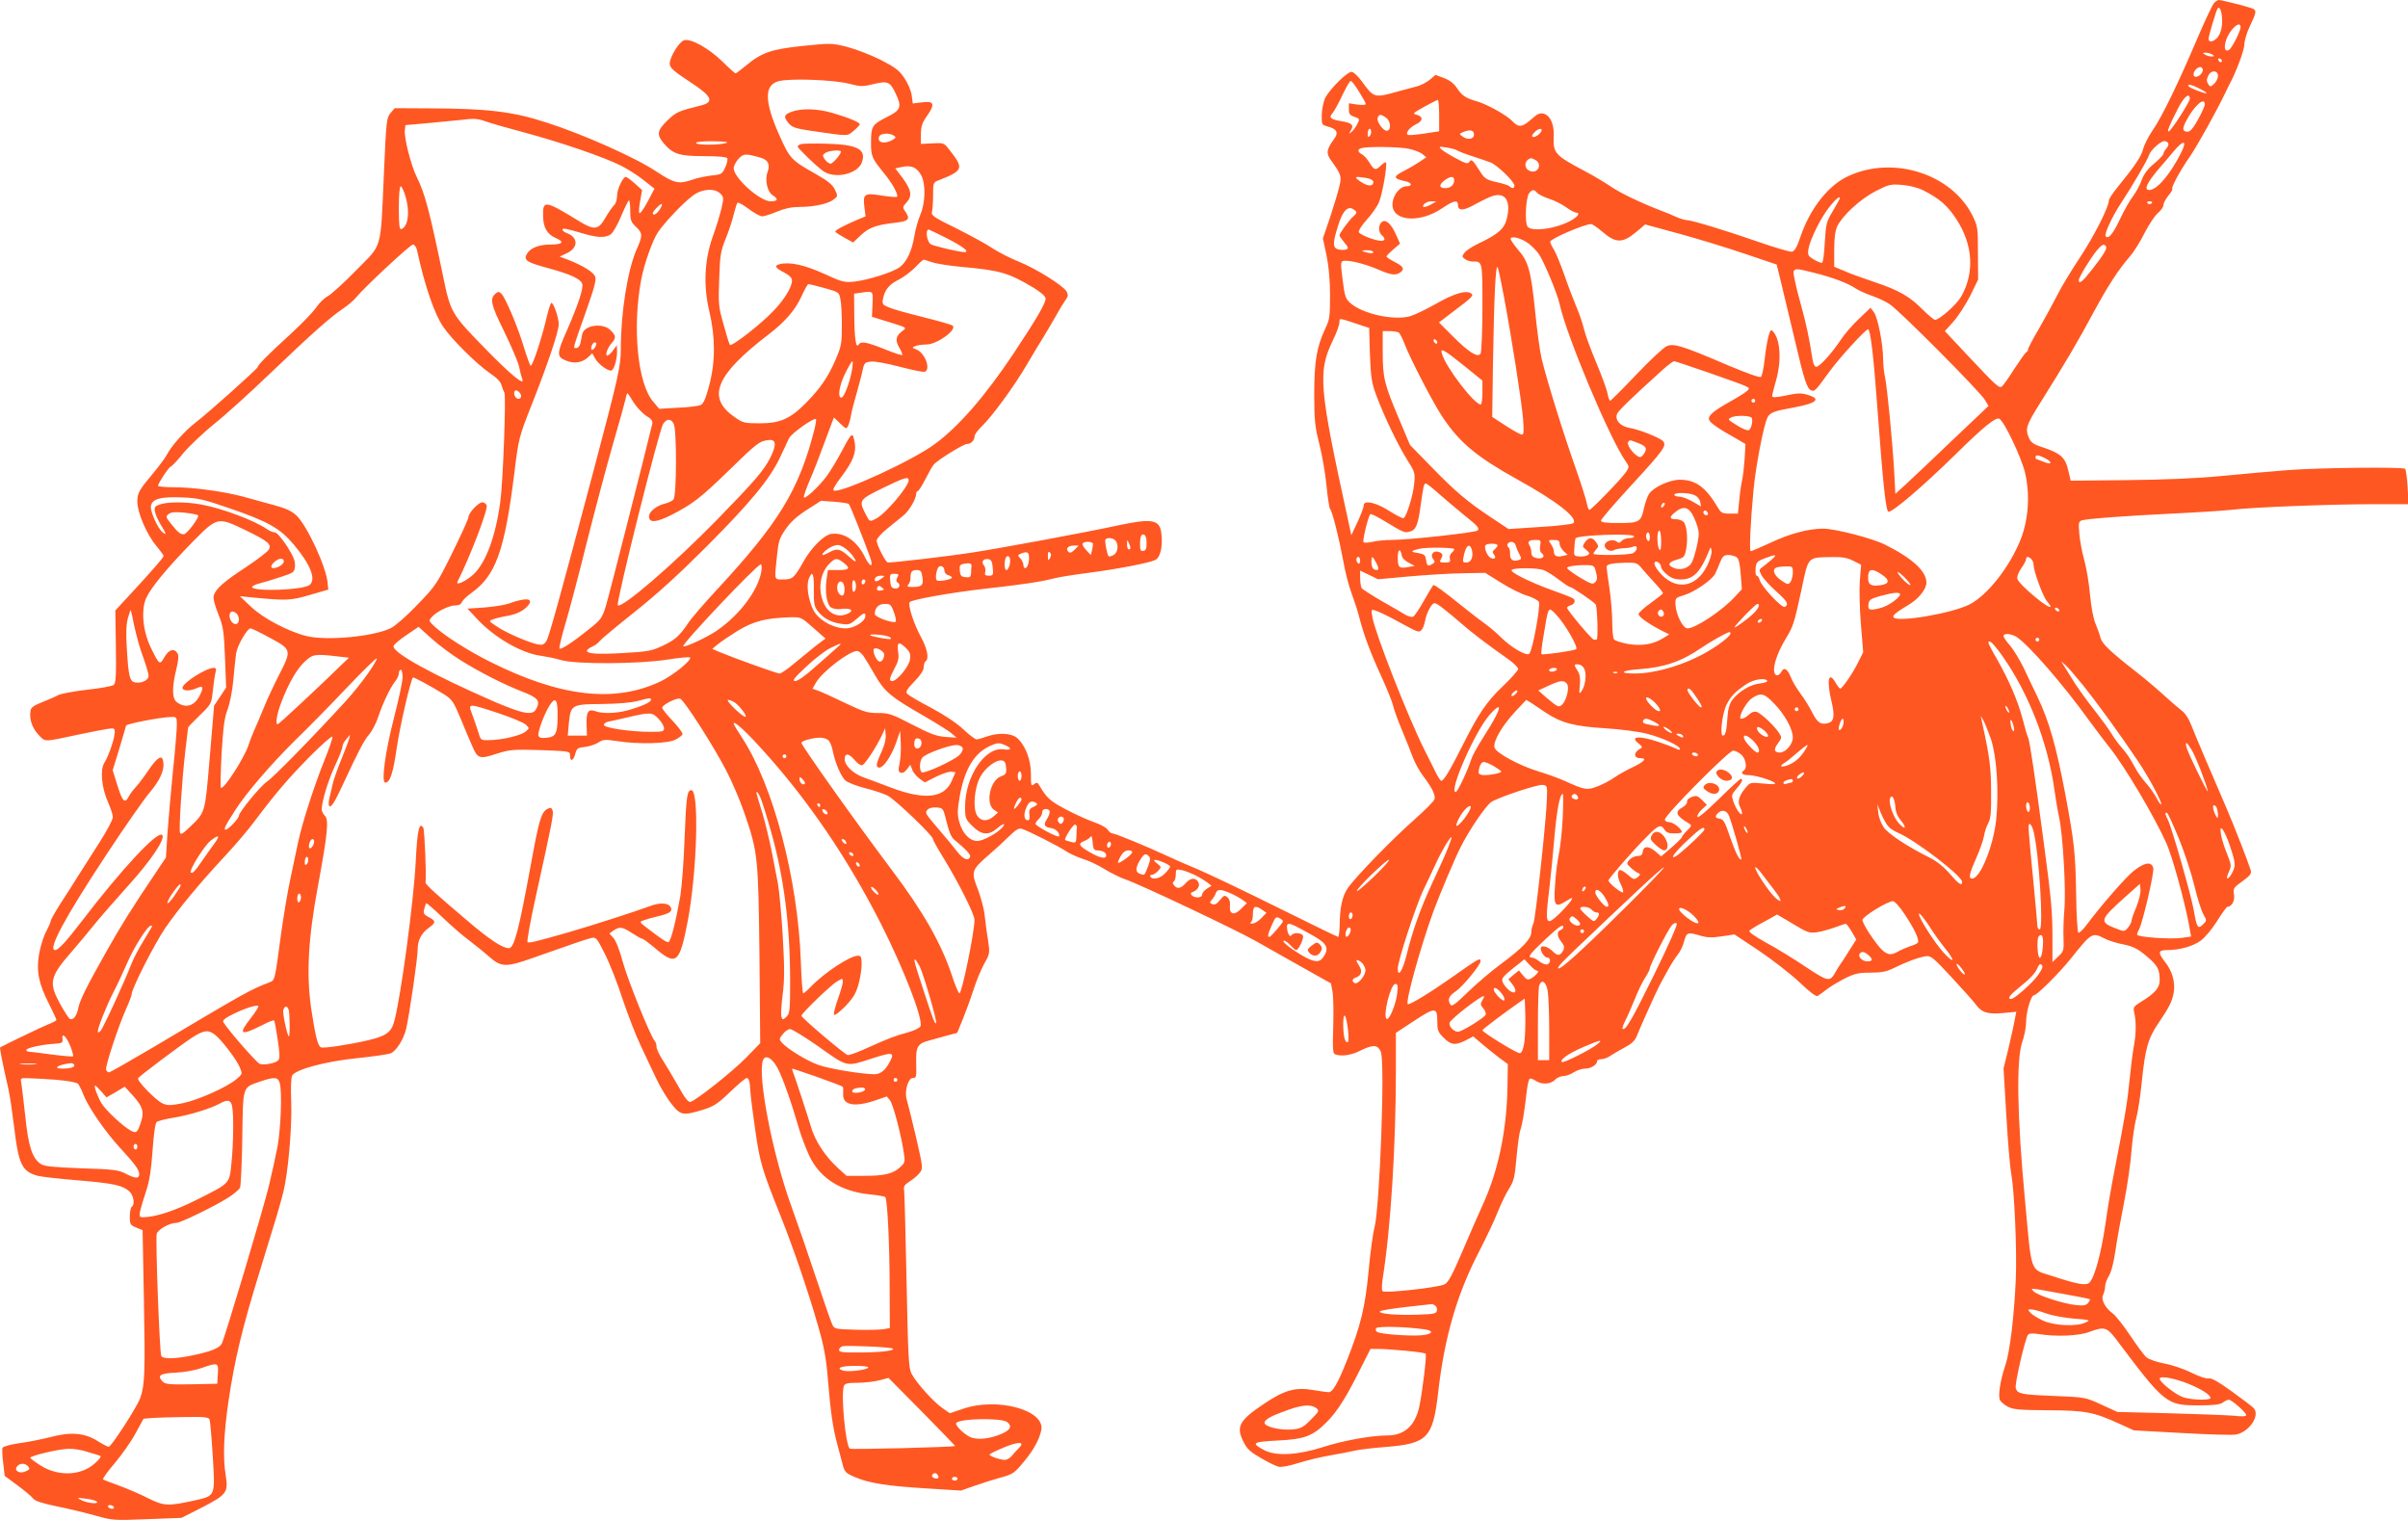 <?xml version="1.0" standalone="no"?>
<!DOCTYPE svg PUBLIC "-//W3C//DTD SVG 20010904//EN"
 "http://www.w3.org/TR/2001/REC-SVG-20010904/DTD/svg10.dtd">
<svg version="1.0" xmlns="http://www.w3.org/2000/svg"
 width="1280pt" height="808pt" viewBox="0 0 1280 808"
 preserveAspectRatio="xMidYMid meet">
<g transform="translate(0,808) scale(0.1,-0.1)"
fill="#ff5722" stroke="none">
<path d="M11768 8063 c-8 -10 -47 -92 -86 -183 -103 -243 -193 -427 -239 -492
-22 -32 -45 -77 -51 -101 -11 -40 -40 -84 -139 -206 -24 -29 -43 -59 -43 -66
0 -35 -79 -191 -154 -304 -46 -69 -101 -160 -121 -201 -21 -41 -64 -120 -96
-176 -33 -55 -59 -106 -59 -112 0 -6 -4 -12 -9 -14 -4 -1 -33 -42 -64 -89 -30
-48 -60 -90 -67 -94 -14 -9 -30 5 -182 167 l-120 128 46 51 c25 28 65 90 89
137 l42 86 -1 140 c0 135 -1 143 -29 200 -111 222 -421 321 -660 210 -106 -48
-204 -173 -255 -324 -19 -56 -31 -76 -46 -78 -10 -1 -90 22 -176 52 -169 59
-356 116 -382 116 -9 0 -33 7 -54 16 -20 10 -57 25 -82 34 -111 43 -213 92
-267 128 -32 22 -94 59 -138 82 -161 85 -170 96 -166 187 3 62 -19 110 -54
119 -20 5 -34 -2 -65 -30 -48 -43 -68 -45 -101 -10 -29 31 -129 87 -184 104
-64 18 -83 31 -109 70 -17 26 -40 44 -70 55 l-45 17 -31 -26 c-17 -14 -48 -30
-68 -35 -20 -5 -64 -17 -97 -26 -132 -37 -131 -37 -198 55 -18 25 -41 46 -51
48 -21 4 -115 -88 -142 -139 -9 -19 -17 -58 -18 -88 -1 -53 0 -55 30 -63 51
-13 61 -33 35 -68 -40 -54 -43 -75 -16 -112 54 -74 58 -86 44 -141 -7 -29 -29
-102 -49 -163 l-38 -111 19 -89 c12 -59 19 -131 19 -213 0 -112 -2 -129 -25
-177 -46 -97 -59 -175 -59 -349 0 -140 4 -173 27 -265 15 -58 32 -157 38 -220
6 -63 15 -120 19 -125 13 -15 48 -157 70 -275 10 -58 30 -137 45 -175 14 -39
33 -95 40 -125 24 -94 61 -193 118 -316 30 -66 58 -135 62 -154 4 -19 25 -78
47 -130 22 -52 48 -119 59 -148 11 -28 35 -73 55 -98 47 -63 66 -101 59 -123
-3 -10 -51 -58 -106 -107 -113 -99 -313 -304 -355 -365 -29 -43 -42 -102 -43
-201 -1 -32 -4 -58 -8 -58 -4 0 -151 72 -327 159 -177 88 -366 178 -421 201
-55 23 -127 54 -160 70 -107 50 -277 120 -291 120 -8 0 -19 9 -26 20 -7 11
-40 29 -73 40 -33 11 -100 42 -150 68 -84 45 -100 59 -141 128 -10 16 -13 17
-28 5 -15 -12 -16 -7 -16 56 0 78 -32 157 -77 193 -31 24 -99 26 -158 5 -22
-8 -46 -15 -54 -15 -8 0 -39 24 -70 53 -35 33 -99 76 -172 115 -64 33 -121 67
-127 75 -9 11 -1 24 38 64 33 34 50 60 50 76 0 14 5 29 10 32 20 12 9 68 -24
128 -39 70 -72 175 -60 187 16 14 219 50 394 70 204 23 294 36 370 55 30 8
114 21 185 30 153 20 320 52 355 68 29 14 42 73 33 145 -9 71 -51 78 -236 38
-161 -35 -629 -122 -782 -145 -109 -17 -400 -51 -435 -51 -12 0 -60 93 -60
117 0 10 25 38 56 63 31 25 69 56 85 69 31 24 69 89 69 116 0 8 4 15 9 15 4 0
22 28 40 63 17 34 37 69 44 77 18 23 158 110 177 110 21 0 40 19 40 40 0 9 16
32 36 51 57 54 178 220 243 332 33 56 72 122 88 146 15 25 44 73 63 107 19 35
43 74 53 88 15 20 16 29 7 46 -17 31 -162 122 -254 159 -43 17 -106 49 -140
71 -33 23 -121 70 -194 107 -119 58 -133 68 -128 87 3 11 6 51 6 89 0 64 1 68
28 78 134 53 137 63 59 162 -29 38 -30 38 -91 35 l-61 -3 0 52 c1 43 7 61 34
99 43 61 36 79 -28 70 l-49 -6 -6 45 c-4 25 -21 65 -40 92 -27 40 -49 56 -127
96 -52 26 -131 56 -177 68 -80 20 -86 20 -234 5 -170 -18 -219 -35 -303 -105
-27 -22 -52 -41 -55 -41 -3 0 -35 28 -70 63 -72 70 -166 123 -203 113 -26 -6
-77 -89 -77 -124 0 -22 21 -41 110 -99 114 -74 128 -105 58 -123 -124 -31
-133 -35 -180 -80 -56 -54 -59 -76 -18 -124 49 -56 83 -66 213 -66 73 0 118
-4 123 -11 3 -6 -1 -28 -11 -49 -16 -35 -20 -38 -74 -43 -31 -4 -76 -13 -100
-22 -73 -25 -96 -20 -190 42 -110 74 -388 198 -584 261 -180 59 -314 75 -620
76 l-189 1 -22 -26 c-21 -24 -23 -40 -35 -315 -19 -424 -6 -376 -147 -520 -65
-67 -133 -128 -151 -138 -18 -9 -46 -36 -62 -60 -17 -25 -79 -89 -138 -143
-117 -107 -173 -163 -173 -174 0 -8 -260 -241 -329 -294 -59 -45 -130 -125
-154 -172 -9 -17 -41 -60 -70 -95 -78 -93 -87 -108 -87 -154 0 -58 49 -173 99
-233 22 -27 41 -52 41 -56 0 -8 -69 -87 -186 -213 l-71 -77 3 -192 c2 -157 0
-194 -12 -204 -8 -6 -71 -18 -140 -25 -70 -8 -138 -21 -153 -28 -14 -8 -53
-25 -86 -38 -46 -18 -61 -29 -63 -47 -7 -44 9 -90 42 -126 38 -40 24 -40 211
0 61 13 129 26 153 30 40 6 42 5 42 -18 0 -31 -33 -127 -55 -161 -24 -37 -15
-133 19 -209 14 -32 26 -68 26 -80 0 -13 -31 -72 -70 -133 -38 -60 -88 -138
-111 -174 -22 -36 -65 -103 -95 -149 -30 -47 -54 -89 -54 -95 0 -6 -11 -32
-25 -58 -14 -26 -30 -79 -37 -117 -16 -92 -3 -158 52 -266 22 -44 40 -83 40
-86 0 -4 -19 -14 -42 -23 -33 -13 -232 -109 -257 -123 -4 -3 11 -77 44 -223 8
-36 21 -126 30 -200 24 -201 42 -237 126 -260 19 -5 116 -16 215 -24 188 -16
235 -26 272 -59 23 -21 30 -71 12 -82 -5 -3 -10 -26 -10 -51 0 -42 3 -46 34
-59 l34 -14 7 -376 c7 -376 5 -446 -19 -515 -16 -46 -154 -260 -168 -260 -6 0
-34 14 -62 32 -68 42 -141 48 -249 19 -44 -11 -117 -26 -164 -32 -49 -7 -87
-18 -90 -25 -2 -7 -1 -43 4 -80 l8 -69 69 -51 c39 -29 76 -60 83 -70 9 -12 48
-25 121 -40 60 -12 152 -34 206 -49 95 -27 100 -27 279 -20 l182 7 110 56
c130 67 139 80 125 168 -16 97 -11 219 15 399 32 217 74 391 165 685 93 301
108 353 125 420 26 99 48 347 43 483 -3 83 -1 133 6 142 24 32 177 73 340 90
88 9 170 21 182 26 30 11 71 77 83 131 18 78 62 382 61 421 0 48 19 86 59 115
39 28 39 37 0 57 -26 14 -30 20 -24 43 4 15 8 29 11 31 2 2 41 -32 86 -75 46
-44 109 -99 141 -122 31 -24 80 -63 107 -87 65 -57 89 -58 240 -4 201 71 274
96 302 103 26 6 30 2 73 -84 25 -49 68 -158 95 -242 28 -83 70 -192 94 -242
23 -50 61 -129 83 -176 22 -47 59 -109 82 -137 48 -62 62 -64 167 -32 58 18
78 31 145 95 43 41 82 74 88 74 12 0 18 -22 20 -75 1 -22 13 -114 26 -205 25
-171 35 -205 135 -455 67 -168 151 -413 200 -588 30 -103 42 -170 50 -270 15
-185 27 -265 51 -355 11 -42 25 -93 30 -113 8 -31 16 -40 60 -59 80 -34 169
-48 376 -61 l191 -12 74 26 c40 14 100 33 133 42 70 19 76 23 132 91 48 58 78
114 88 162 22 107 -235 177 -418 113 l-68 -23 -40 28 c-48 33 -139 135 -164
183 -15 30 -18 88 -26 490 -5 251 -11 468 -13 483 -4 22 1 30 29 48 19 12 43
32 53 45 19 24 19 26 -19 192 -22 92 -44 182 -49 198 -14 41 7 115 32 115 20
0 20 4 18 96 -1 70 10 88 68 103 20 6 62 17 94 26 l56 15 30 73 c16 39 42 110
57 157 15 47 41 109 57 138 30 53 30 55 20 125 -7 40 -14 99 -18 132 -3 33
-20 95 -36 138 -37 93 -34 103 56 181 33 28 82 73 108 99 39 38 54 47 71 41
33 -10 195 -92 236 -120 20 -13 59 -30 86 -39 28 -8 80 -32 117 -55 36 -22 87
-47 112 -55 74 -25 586 -267 693 -328 54 -30 165 -93 248 -140 l150 -84 8 -44
c5 -24 6 -108 4 -186 -4 -119 -2 -143 10 -147 32 -13 86 -5 133 19 68 34 94
33 110 -6 23 -54 -6 -834 -34 -935 -8 -29 -22 -131 -31 -229 -18 -192 -42
-292 -116 -478 -47 -119 -75 -167 -96 -167 -9 0 -45 5 -81 11 -95 17 -153 1
-262 -72 -136 -91 -152 -123 -107 -209 17 -33 38 -51 91 -81 37 -22 79 -42 92
-45 14 -4 58 4 107 20 45 14 120 32 167 40 47 8 105 19 130 25 25 6 101 15
168 20 221 18 249 48 277 292 33 290 100 521 216 744 37 72 82 166 99 210 18
44 45 101 61 126 26 41 31 61 40 165 6 66 15 133 21 149 10 29 20 86 34 208 4
32 11 60 15 63 5 3 19 -2 31 -10 31 -22 81 -20 103 4 10 11 30 20 44 20 14 0
40 9 56 20 17 11 44 20 62 20 30 0 63 21 63 41 0 5 10 9 23 9 12 0 36 9 52 21
17 11 51 31 76 44 32 17 50 34 59 57 14 37 106 242 123 273 6 11 24 45 41 75
16 30 40 68 53 84 13 15 29 48 35 72 13 49 19 51 88 30 35 -10 60 -11 112 -3
l68 10 128 -85 c70 -47 167 -122 215 -167 57 -54 91 -80 99 -75 7 4 29 20 48
35 19 15 63 41 96 58 52 26 73 31 136 31 58 0 85 5 124 24 64 32 131 57 169
63 29 4 39 -4 141 -114 60 -65 116 -127 124 -139 33 -46 64 -56 144 -49 l74 7
-9 -45 c-4 -25 -20 -93 -33 -151 l-26 -105 15 -253 c8 -139 20 -278 26 -308
17 -90 31 -415 24 -565 -9 -194 -31 -379 -55 -451 -28 -82 -40 -165 -29 -186
5 -10 24 -26 42 -35 27 -15 62 -18 212 -19 200 -1 243 -9 379 -71 l79 -36 255
-14 c140 -8 270 -12 288 -8 69 13 128 99 95 139 -7 8 -59 48 -116 89 -72 52
-110 74 -124 70 -11 -3 -51 10 -93 31 -40 20 -106 42 -146 49 -40 8 -81 22
-93 33 -12 10 -50 62 -85 114 -35 53 -77 106 -93 118 -42 31 -65 76 -51 101 5
11 10 30 10 43 0 13 9 38 20 56 13 21 26 73 35 135 8 56 29 172 46 257 17 85
34 207 39 270 5 63 16 140 24 170 9 30 23 120 31 200 18 177 33 231 90 314 57
84 71 113 80 162 8 54 -8 112 -45 159 -41 52 -39 65 10 65 66 0 137 20 178 50
22 16 61 62 87 104 26 42 51 76 55 76 23 0 41 34 35 66 -5 31 -3 36 45 70 41
30 49 40 44 58 -14 45 -84 226 -127 326 -89 206 -170 396 -190 448 -12 31 -32
62 -50 75 -16 12 -59 49 -96 83 -36 33 -100 87 -141 119 -145 113 -188 155
-195 186 -4 17 -16 50 -26 74 -11 25 -23 87 -29 151 -5 60 -19 143 -30 184
-12 41 -24 105 -27 141 -5 60 -4 67 13 73 30 9 232 24 479 36 127 6 268 15
315 20 113 14 529 30 759 30 l184 0 -5 90 c-3 50 -9 94 -13 98 -11 11 -465 6
-625 -7 -80 -6 -237 -20 -350 -31 -136 -13 -305 -20 -504 -22 l-299 -3 -13 55
c-15 67 -40 90 -129 120 -59 19 -69 27 -82 57 -18 44 -11 65 58 175 138 220
204 332 292 496 74 136 127 217 187 287 23 26 59 84 81 129 23 44 54 91 70
104 16 13 29 32 29 42 0 10 12 33 26 50 15 17 24 33 21 37 -7 6 44 100 91 167
41 59 145 246 194 349 4 9 12 25 17 35 36 65 81 185 81 215 0 19 13 64 30 99
35 73 36 83 13 93 -26 10 -164 45 -178 45 -7 0 -19 -8 -27 -17z m44 -90 c1
-32 -5 -60 -17 -81 -19 -32 -55 -44 -55 -18 0 15 39 145 47 159 11 19 24 -13
25 -60z m98 -38 c0 -20 -46 -111 -61 -120 -21 -13 -29 10 -17 48 18 59 78 114
78 72z m-150 -145 c12 -8 12 -10 -5 -10 -11 0 -27 5 -35 10 -12 8 -12 10 5 10
11 0 27 -5 35 -10z m51 -33 c-1 -12 -15 -9 -19 4 -3 6 1 10 8 8 6 -3 11 -8 11
-12z m-107 -65 c-14 -22 -44 -28 -44 -8 0 23 31 49 44 36 7 -7 8 -15 0 -28z
m86 -15 c0 -13 -9 -32 -21 -43 -17 -16 -22 -16 -29 -4 -12 19 -12 27 0 51 15
28 50 25 50 -4z m-7277 -42 c62 -16 73 -16 130 -2 74 18 88 13 116 -46 37 -76
31 -92 -48 -131 -76 -39 -81 -47 -81 -139 0 -67 6 -80 67 -155 48 -58 80 -118
71 -128 -4 -3 -41 0 -83 7 -91 14 -99 9 -90 -64 l6 -47 -48 -20 c-65 -28 -113
-53 -113 -61 0 -3 21 -17 48 -32 l47 -26 41 39 c43 40 80 54 174 65 84 9 92
19 58 67 -10 14 -9 21 10 41 32 34 27 66 -18 128 l-41 54 38 8 c48 10 77 -3
100 -45 25 -47 22 -149 -6 -212 -11 -27 -26 -78 -31 -113 -13 -76 -39 -133
-76 -162 -34 -27 -170 -70 -244 -78 -53 -5 -65 -2 -160 42 -104 47 -182 64
-235 51 -32 -8 -25 -20 26 -46 26 -14 39 -27 39 -41 0 -34 -40 -101 -99 -162
-66 -70 -222 -191 -231 -180 -4 5 -19 53 -34 109 -27 94 -28 110 -23 240 4
125 7 147 34 214 17 41 36 100 43 130 8 30 16 58 20 62 3 4 30 -10 59 -32 29
-22 62 -40 72 -40 11 0 46 11 79 25 41 17 78 25 119 25 78 0 155 17 183 40 22
17 22 19 6 52 -12 26 -37 46 -103 84 -130 73 -137 81 -193 207 -79 177 -80
264 -5 285 58 17 295 8 376 -13z m2711 -42 c20 -32 36 -61 36 -66 0 -5 -20 -6
-45 -3 l-45 7 0 -31 c0 -25 5 -33 30 -41 28 -10 29 -12 15 -38 -7 -15 -21 -34
-31 -42 -16 -13 -16 -12 -3 9 17 27 5 39 -52 48 -55 9 -67 19 -47 41 9 10 33
53 53 96 20 42 40 77 45 77 5 0 25 -26 44 -57z m4466 17 c22 -11 40 -22 40
-25 0 -7 -90 26 -96 36 -9 15 14 10 56 -11z m-50 -55 c0 -17 -97 -168 -111
-173 -12 -5 0 27 46 117 32 65 65 93 65 56z m-3990 -89 l0 -84 -80 -12 c-45
-7 -84 -10 -88 -6 -11 12 13 40 46 56 37 17 38 41 2 50 -23 6 -19 9 40 42 36
20 68 36 73 37 4 0 7 -37 7 -83z m4070 59 c0 -8 -16 -44 -36 -80 -24 -44 -42
-65 -54 -65 -29 0 -31 14 -11 54 42 82 101 135 101 91z m-4352 -71 c26 -18 28
-69 3 -69 -20 0 -55 51 -48 69 8 20 17 20 45 0z m-4787 -19 c24 -9 118 -36
209 -60 196 -53 420 -130 510 -175 36 -18 91 -53 122 -78 l57 -45 -36 -68
c-20 -38 -40 -66 -44 -62 -4 5 -2 34 4 65 l10 58 -39 35 c-21 19 -42 34 -47
35 -16 0 -47 -66 -47 -101 0 -20 -7 -42 -15 -49 -8 -7 -29 -37 -46 -66 -38
-67 -60 -70 -145 -17 -178 109 -190 111 -187 22 1 -60 23 -96 69 -115 47 -20
34 -34 -32 -34 -61 0 -107 -19 -124 -51 -18 -32 1 -44 113 -74 120 -33 173
-57 182 -84 7 -23 -21 -109 -80 -244 -56 -126 -57 -143 -8 -163 44 -19 88 -12
119 17 l22 21 17 -30 c17 -28 62 -62 83 -62 14 0 32 56 32 99 l-1 36 -20 -27
c-11 -16 -25 -28 -31 -28 -13 0 1 41 23 66 25 27 24 40 -6 69 -40 41 -140 27
-150 -21 -3 -13 -7 -35 -10 -49 -3 -14 -12 -25 -21 -25 -19 0 -23 -15 51 195
44 124 55 165 49 184 -9 25 -68 61 -149 92 l-40 15 40 19 c60 30 59 83 -2 106
-13 5 -23 13 -23 18 0 10 17 7 109 -20 76 -23 119 -24 147 -5 12 8 36 50 54
93 18 43 37 82 42 87 4 6 8 -17 8 -50 0 -54 3 -63 30 -89 37 -35 37 -47 4
-121 -48 -109 -84 -335 -84 -529 0 -90 -12 -145 -143 -640 -189 -712 -239
-891 -253 -913 -13 -19 -21 -22 -47 -17 -50 11 -168 62 -216 95 -44 29 -45 29
-20 38 13 5 44 13 69 17 53 9 88 25 114 53 38 42 -6 48 -99 14 -22 -8 -80 -17
-130 -21 l-90 -6 54 -58 c92 -98 237 -181 338 -193 26 -4 73 -13 103 -22 80
-24 414 -22 568 2 62 10 116 15 120 11 12 -12 -89 -94 -155 -126 -244 -117
-534 -84 -907 103 -115 57 -245 140 -295 187 -33 31 -33 32 -15 52 27 30 94
62 126 61 17 0 29 6 33 17 3 9 25 31 49 48 131 93 178 222 230 638 23 188 25
192 90 358 86 217 146 394 146 434 0 34 -27 113 -39 113 -4 0 -15 -33 -24 -72
-28 -120 -78 -271 -87 -262 -4 5 -20 49 -35 98 -31 105 -98 263 -119 284 -12
12 -18 13 -30 3 -34 -28 -28 -57 43 -201 38 -78 74 -162 80 -188 5 -26 13 -56
17 -66 16 -41 -57 18 -190 154 -188 192 -191 198 -231 393 -72 347 -96 438
-140 527 -29 57 -68 209 -63 246 l3 29 135 12 c74 7 149 14 165 16 62 8 84 7
126 -8z m4700 -78 c-8 -8 -11 -5 -11 9 0 27 14 41 18 19 2 -9 -1 -22 -7 -28z
m901 11 c-11 -11 -26 -18 -33 -16 -9 3 -6 11 9 26 13 13 28 20 33 16 7 -4 4
-14 -9 -26z m-347 -3 c0 -25 -33 -31 -60 -11 -20 14 -20 15 5 25 35 14 55 9
55 -14z m-3085 -5 c13 -9 13 -11 0 -20 -43 -29 -90 -20 -77 14 7 18 54 21 77
6z m-890 -40 c-37 -12 -160 -12 -160 0 0 6 37 10 93 9 61 -1 84 -4 67 -9z
m7665 -1 c4 -5 0 -18 -9 -28 -9 -10 -16 -22 -16 -28 0 -6 -22 -30 -49 -52 -35
-29 -55 -56 -67 -89 -9 -26 -30 -64 -45 -84 -16 -20 -48 -76 -70 -123 -38 -80
-61 -107 -76 -91 -10 9 33 102 80 174 65 99 144 234 151 259 8 25 61 73 81 73
8 0 17 -5 20 -11z m69 -51 c-58 -115 -129 -198 -169 -198 -31 0 -14 37 54 117
20 22 53 62 74 87 54 65 75 62 41 -6z m-4105 21 c28 -6 60 -18 72 -28 l21 -17
-39 -26 c-21 -14 -57 -35 -81 -47 -59 -30 -57 -41 11 -55 33 -8 36 -26 4 -26
-32 0 -67 -39 -74 -83 -16 -102 138 -120 266 -32 57 39 81 44 81 16 0 -34 30
-32 95 5 35 19 76 39 92 43 66 19 95 -28 73 -120 -13 -55 -46 -84 -154 -135
-31 -15 -63 -36 -72 -48 -13 -19 -13 -22 3 -33 9 -7 27 -13 39 -13 55 0 54 6
54 -244 0 -128 -5 -238 -10 -246 -14 -23 -64 8 -149 94 l-72 72 68 52 c113 85
119 92 102 103 -27 18 -92 -2 -188 -57 -53 -30 -114 -59 -136 -65 -87 -24
-253 13 -317 70 -26 23 -30 36 -41 123 -11 86 -11 98 3 101 29 6 115 -15 182
-44 74 -32 96 -35 123 -16 23 18 14 32 -36 57 -21 11 -39 23 -39 27 0 3 16 20
36 37 l36 31 -20 45 c-26 60 -56 87 -77 70 -19 -16 -19 -54 0 -70 20 -17 19
-30 -3 -30 -32 0 -113 32 -119 46 -3 8 16 37 42 66 27 29 56 71 65 93 18 40
46 203 37 212 -3 2 -15 -5 -26 -16 -28 -28 -36 -27 -61 14 -12 19 -30 40 -41
45 -24 13 -24 27 -1 33 35 9 202 7 251 -4z m256 -8 c5 -4 42 -19 80 -31 39
-13 82 -27 97 -33 33 -11 128 -102 128 -123 0 -16 -12 -18 -25 -5 -6 6 -37 16
-70 23 -50 11 -63 19 -82 48 -45 71 -51 77 -62 60 -9 -13 -19 -10 -73 19 -35
19 -70 40 -78 49 -13 13 -10 14 30 8 24 -4 49 -11 55 -15z m-3693 -42 c33 -13
42 -37 28 -73 -15 -41 -2 -104 26 -123 33 -21 30 -33 -10 -33 -57 0 -196 125
-196 176 0 12 11 33 25 49 22 23 31 26 63 21 20 -4 49 -12 64 -17z m4109 -9
c40 -22 14 -75 -28 -59 -35 13 -31 59 5 68 2 1 12 -4 23 -9z m-898 -96 c22 -4
37 -12 37 -21 0 -25 -28 -25 -67 1 -39 27 -34 30 30 20z m467 -12 c0 -24 -19
-42 -46 -42 -34 0 -37 16 -8 39 33 26 54 27 54 3z m2492 -53 c87 -44 130 -81
178 -155 88 -135 97 -285 24 -412 -25 -42 -115 -122 -138 -122 -6 0 -34 23
-61 50 -72 73 -128 106 -256 149 -63 21 -138 48 -166 61 l-53 22 0 90 c0 63 5
100 16 125 28 58 123 145 204 187 71 36 79 38 142 33 39 -3 84 -15 110 -28z
m-8067 -31 c25 -84 15 -163 -22 -176 -10 -3 -13 24 -13 112 0 68 4 116 10 116
5 0 16 -23 25 -52z m1674 13 c18 -18 19 -23 6 -79 -8 -33 -28 -100 -46 -149
-45 -126 -51 -263 -18 -400 32 -136 32 -267 -1 -391 -17 -66 -30 -97 -44 -104
-10 -6 -65 -13 -120 -15 l-102 -6 -31 37 c-84 95 -113 397 -64 653 16 82 59
204 88 248 34 51 137 160 187 196 48 36 115 40 145 10z m4341 5 c6 -8 35 -23
63 -32 29 -9 70 -30 91 -45 22 -16 46 -29 53 -29 23 0 14 -18 -19 -38 -75 -46
-213 -67 -238 -37 -16 20 -10 156 9 179 17 20 25 20 41 2z m1610 -30 c0 -3
-17 -33 -37 -67 -35 -58 -37 -68 -43 -167 -3 -58 -9 -107 -15 -109 -5 -1 -25
6 -44 18 -30 18 -33 23 -28 56 9 52 68 170 113 225 34 42 54 58 54 44z m-2170
-31 c-35 -20 -57 -20 -40 0 7 8 24 15 39 15 l26 -1 -25 -14z m3830 11 c0 -11
-19 -15 -25 -6 -3 5 1 10 9 10 9 0 16 -2 16 -4z m-7934 -41 c-15 -23 -36 -34
-36 -18 0 10 43 54 48 48 3 -2 -3 -16 -12 -30z m3704 -14 c0 -5 -8 -15 -17
-22 -20 -17 -73 -89 -73 -100 0 -4 12 -21 26 -38 22 -26 23 -32 10 -37 -9 -3
-27 -3 -41 0 -31 8 -32 31 -4 121 24 80 50 110 79 95 11 -6 20 -14 20 -19z
m1304 -100 c75 -65 110 -66 186 -2 l45 38 180 -49 c99 -27 256 -75 350 -107
l169 -57 27 -110 c14 -60 45 -190 69 -289 50 -215 65 -261 88 -270 18 -7 21
-4 99 103 49 68 190 222 203 222 12 0 29 -136 50 -425 30 -409 45 -545 59
-545 25 0 181 134 353 302 153 151 218 203 236 192 27 -16 117 -205 137 -289
26 -113 18 -244 -23 -350 -58 -147 -177 -299 -273 -348 -95 -48 -386 -97 -404
-68 -6 10 12 25 88 71 48 30 87 80 87 113 0 61 -74 129 -220 202 -67 34 -266
85 -329 85 -78 0 -179 -27 -280 -75 -54 -25 -101 -45 -105 -45 -8 0 -2 145 15
325 12 130 54 345 74 385 14 28 34 35 145 55 118 22 142 45 69 66 -34 11 -54
10 -115 -3 -52 -11 -74 -12 -74 -4 0 6 9 43 20 81 31 107 24 222 -16 264 -10
11 -14 7 -24 -28 -6 -23 -15 -78 -20 -123 -5 -45 -14 -86 -19 -91 -6 -6 -72
18 -173 60 -247 106 -290 119 -328 103 -17 -7 -90 -75 -162 -151 -73 -77 -135
-139 -139 -139 -4 0 -10 17 -14 38 -3 20 -30 93 -59 162 -29 69 -59 150 -66
180 -7 30 -26 87 -43 125 -16 39 -45 114 -63 168 -19 53 -43 112 -54 130 -11
17 -20 37 -20 42 0 15 175 91 217 94 6 1 32 -17 57 -38z m-3486 -35 c91 -46
130 -76 98 -76 -25 0 -158 31 -177 41 -22 11 -32 79 -12 79 2 0 43 -20 91 -44z
m3098 -31 c18 -14 42 -38 53 -54 26 -36 100 -213 111 -266 36 -168 267 -718
352 -838 19 -27 19 -29 2 -55 -21 -33 -185 -202 -195 -202 -5 0 -11 17 -15 38
-4 20 -27 93 -51 162 -74 209 -156 473 -188 602 -9 37 -25 152 -35 255 -22
215 -36 264 -91 326 -21 25 -39 51 -39 57 0 19 58 4 96 -25z m-5910 -32 c41
-190 93 -342 140 -410 47 -69 176 -196 246 -245 39 -26 60 -48 64 -66 4 -15
11 -32 15 -38 10 -13 -7 -479 -22 -584 -27 -197 -84 -340 -156 -395 -41 -32
-81 -47 -71 -27 68 136 163 384 155 406 -4 9 -14 16 -23 16 -21 0 -74 -57 -74
-79 0 -9 -39 -95 -86 -190 -82 -166 -89 -176 -186 -276 -57 -60 -117 -112
-141 -124 -94 -45 -339 -68 -447 -42 -95 23 -233 95 -297 157 l-58 55 60 -6
c186 -18 206 -18 310 12 l100 29 -3 32 c-6 85 -108 305 -165 361 -27 25 -56
39 -124 57 -48 13 -121 33 -160 44 -104 28 -267 50 -367 50 -47 0 -86 4 -86 8
0 13 59 102 68 102 4 0 35 32 67 72 33 39 107 109 164 155 58 46 193 168 300
271 218 208 313 293 382 340 26 17 58 44 71 60 51 61 289 282 303 282 8 0 17
-12 21 -27z m8979 17 c7 -11 -13 -45 -78 -127 -47 -60 -67 -76 -67 -52 0 15
65 121 97 159 26 31 38 36 48 20z m-3895 -30 c0 -6 -11 -8 -27 -4 -40 10 -41
14 -5 14 18 0 32 -5 32 -10z m-2345 -54 c23 -8 95 -19 160 -25 200 -18 245
-31 375 -108 41 -25 66 -46 68 -59 3 -22 -50 -112 -171 -294 -151 -226 -290
-386 -416 -479 -118 -88 -490 -259 -538 -249 -10 2 4 28 41 76 59 78 78 126
70 176 -11 62 -15 60 -64 -32 -27 -52 -65 -115 -85 -142 -42 -57 -118 -127
-122 -113 -2 5 13 48 33 94 20 46 51 127 70 179 19 52 40 108 46 123 l11 28
33 -32 c30 -29 33 -30 42 -13 5 11 13 37 16 59 4 22 18 76 31 120 12 44 27 98
31 120 8 37 12 40 46 43 20 2 89 -11 153 -28 65 -17 123 -29 131 -26 33 13 1
100 -44 118 -25 10 -26 11 -7 18 11 5 38 9 61 9 56 1 162 78 138 100 -5 5 -75
25 -156 45 -81 20 -163 43 -183 52 -34 14 -37 18 -31 47 10 48 32 75 84 101
26 13 65 43 87 65 21 23 42 41 45 41 3 0 23 -7 45 -14z m3039 -181 c42 -224
95 -563 102 -652 5 -66 4 -83 -6 -83 -8 0 -46 21 -86 47 l-72 47 4 281 c6 360
14 533 25 514 4 -8 19 -78 33 -154z m1649 125 c97 -24 181 -56 219 -82 15 -10
53 -28 85 -39 32 -11 76 -31 98 -46 50 -32 484 -468 507 -510 l18 -31 -193
-183 c-105 -101 -217 -206 -247 -234 l-55 -50 -6 115 c-9 159 -38 457 -49 505
-5 22 -10 65 -10 95 0 80 -29 227 -50 252 l-17 22 -62 -59 c-34 -32 -78 -83
-98 -114 -47 -70 -111 -141 -129 -141 -7 0 -16 16 -19 38 -20 129 -32 182 -67
311 -22 79 -37 150 -34 157 7 18 13 18 109 -6z m-5261 -81 c76 -21 78 -22 85
-58 5 -20 8 -83 8 -141 0 -96 -3 -111 -33 -181 -39 -91 -81 -153 -158 -231
-83 -84 -137 -108 -245 -108 -82 0 -90 2 -134 33 -151 104 -101 224 180 439
87 66 143 131 176 204 16 35 32 64 36 64 4 0 42 -9 85 -21z m256 -86 l-3 -67
94 -29 c88 -27 92 -29 72 -43 -39 -28 -45 -51 -21 -91 11 -19 19 -38 16 -40
-2 -3 -45 11 -94 31 -95 38 -126 44 -138 24 -14 -22 -22 32 -23 154 l-1 117
28 4 c76 11 73 14 70 -60z m2603 -114 l37 -12 4 -141 c5 -122 9 -151 33 -215
41 -111 111 -257 162 -340 45 -71 46 -75 40 -135 -6 -60 -40 -171 -56 -180 -4
-3 -36 13 -71 35 -73 48 -140 63 -141 33 0 -11 -15 -50 -33 -89 l-33 -70 -16
75 c-157 719 -163 792 -81 963 19 39 34 81 34 94 0 24 -7 25 121 -18z m195
-37 c5 -4 18 -29 29 -57 29 -78 156 -323 205 -395 91 -135 181 -209 395 -328
212 -117 325 -206 298 -233 -5 -5 -85 -15 -177 -20 l-167 -11 -92 61 c-125 83
-189 136 -320 271 l-112 115 -59 140 c-77 182 -86 217 -86 352 l0 113 38 0
c20 0 42 -4 48 -8z m204 -53 c0 -6 -4 -7 -10 -4 -5 3 -10 11 -10 16 0 6 5 7
10 4 6 -3 10 -11 10 -16z m-4470 -6 c0 -14 -19 -38 -25 -32 -8 8 5 39 16 39 5
0 9 -3 9 -7z m4615 -119 l95 -77 0 -63 c0 -35 -4 -64 -9 -64 -34 0 -185 197
-206 269 -11 35 8 25 120 -65z m-3257 -25 c-11 -62 -41 -140 -54 -142 -23 -5
-14 61 17 125 18 37 36 68 40 68 3 0 2 -23 -3 -51z m4549 -8 c239 -84 227 -79
213 -96 -7 -8 -46 -33 -87 -56 -96 -53 -126 -79 -118 -101 7 -17 50 -47 147
-101 l46 -27 -4 -77 c-3 -43 -9 -96 -14 -118 -5 -22 -12 -70 -15 -107 l-7 -68
-44 0 c-39 0 -46 4 -63 33 -64 108 -118 147 -202 147 -54 0 -140 -40 -163 -75
-9 -14 -21 -47 -27 -75 -16 -75 -25 -80 -135 -80 -68 0 -94 3 -94 13 0 6 72
91 161 187 172 187 189 211 170 234 -16 19 -129 64 -181 72 -46 8 -76 40 -65
72 5 17 69 79 247 240 26 23 52 42 57 42 5 0 85 -27 178 -59z m-6307 -127 c0
-8 -6 -14 -14 -14 -16 0 -29 27 -20 41 8 13 34 -9 34 -27z m598 -33 c17 -26
47 -58 67 -71 28 -17 36 -28 32 -44 -34 -143 -231 -918 -247 -969 -20 -63 -25
-71 -94 -125 -84 -68 -145 -107 -152 -99 -3 3 12 68 35 144 22 76 72 265 110
419 39 155 99 382 134 505 36 123 68 239 72 257 3 17 8 32 10 32 2 0 17 -22
33 -49z m5962 9 c0 -5 -4 -10 -10 -10 -5 0 -10 5 -10 10 0 6 5 10 10 10 6 0
10 -4 10 -10z m-18 -92 c7 -20 -4 -59 -17 -65 -7 -2 -33 8 -57 23 -56 35 -55
34 -38 44 22 14 108 12 112 -2z m-4981 -54 c-84 -330 -189 -502 -530 -869 -61
-66 -127 -142 -145 -170 -46 -68 -71 -89 -141 -121 -52 -24 -77 -28 -200 -35
-141 -8 -195 -4 -195 12 0 5 12 15 28 22 15 6 33 20 40 30 8 10 91 79 185 154
119 94 237 202 382 347 233 234 337 359 391 474 20 42 41 88 48 102 12 27 139
116 144 101 1 -4 -2 -26 -7 -47z m-750 24 c17 -31 16 -383 -1 -403 -6 -7 -24
-16 -39 -20 -49 -11 -91 -43 -91 -70 0 -36 39 -33 123 10 109 56 153 90 302
235 148 145 163 156 210 161 41 5 44 -25 10 -93 -34 -68 -84 -126 -285 -332
-233 -238 -506 -473 -526 -453 -11 11 219 930 241 964 19 29 41 29 56 1z
m5129 -104 c43 -17 48 -29 26 -60 -12 -15 -19 -17 -32 -8 -27 16 -57 61 -50
73 9 14 8 14 56 -5z m2160 -79 c43 -22 37 -38 -6 -20 -20 8 -38 15 -40 15 -2
0 -4 5 -4 10 0 14 16 12 50 -5z m-6040 -118 c0 -33 -122 -177 -172 -203 -36
-19 -35 -19 -58 26 -36 70 -32 75 91 135 117 57 139 64 139 42z m2818 -71 c33
-29 92 -79 130 -110 78 -62 88 -74 76 -86 -11 -11 -369 -50 -457 -50 -34 0
-80 -5 -102 -10 -22 -5 -43 -6 -47 -2 -7 7 25 138 36 149 3 3 30 -10 61 -28
119 -72 120 -72 148 -65 33 8 44 33 58 135 15 107 18 121 28 121 5 0 36 -24
69 -54z m1362 -9 c14 -7 26 -23 28 -36 l4 -23 -45 26 c-24 14 -56 26 -70 26
-15 0 -27 5 -27 10 0 14 80 12 110 -3z m-7795 -67 c208 -71 274 -108 346 -194
89 -105 121 -186 85 -215 -34 -28 -306 -37 -306 -11 0 5 19 14 43 20 23 6 74
21 112 34 67 22 70 24 73 57 2 26 -7 50 -43 107 -28 42 -54 72 -64 72 -9 0
-26 7 -38 15 -70 49 -244 114 -357 134 -78 14 -175 14 -215 0 -29 -10 -32 -15
-27 -40 3 -16 17 -46 31 -69 29 -46 32 -58 9 -39 -26 21 -65 109 -62 137 4 40
51 53 168 48 82 -3 115 -11 245 -56z m3297 21 c6 -5 77 -183 113 -283 20 -55
1 -56 -26 -2 -42 88 -111 136 -181 126 -38 -6 -106 -73 -147 -147 -50 -88 -58
-95 -108 -95 -49 0 -47 -8 -33 124 8 79 13 96 46 143 26 38 60 69 113 103 l75
48 71 -5 c38 -3 73 -8 77 -12z m4330 -13 c-7 -7 -12 -8 -12 -2 0 14 12 26 19
19 2 -3 -1 -11 -7 -17z m163 -60 c14 -29 25 -67 25 -83 0 -40 -27 -145 -42
-163 -21 -25 -59 -34 -90 -21 -37 15 -31 31 18 45 35 10 39 14 47 55 10 54 4
124 -13 144 -7 8 -25 15 -41 15 -33 0 -37 10 -11 32 49 43 79 37 107 -24z m72
16 c-9 -9 -28 6 -21 18 4 6 10 6 17 -1 6 -6 8 -13 4 -17z m-8024 -3 c9 -9 -60
-101 -76 -101 -19 0 -33 12 -67 55 -30 37 -30 40 -13 53 13 10 35 12 83 7 36
-4 68 -10 73 -14z m252 -79 c119 -58 140 -75 124 -103 -6 -12 -61 -53 -122
-94 -115 -75 -160 -114 -171 -151 -4 -13 5 -50 24 -97 27 -69 30 -88 36 -233
l6 -159 -32 -48 -32 -48 -23 -274 c-26 -304 -22 -290 -108 -373 -33 -32 -46
-40 -50 -29 -7 19 10 281 28 434 8 67 15 123 15 126 0 3 28 32 62 65 61 59 62
61 69 128 4 38 10 81 14 97 6 21 4 27 -9 27 -40 0 -166 -80 -166 -106 0 -17
39 -19 75 -2 35 16 40 6 16 -40 -28 -55 -73 -68 -119 -36 -28 19 -29 76 -5
176 12 50 14 74 6 86 -17 28 -46 20 -69 -21 -25 -44 -27 -42 -73 52 -42 88
-52 198 -24 262 25 56 114 163 250 302 129 130 130 130 278 59z m7525 -59 c0
-41 -3 -54 -10 -43 -13 20 -13 100 0 100 6 0 10 -26 10 -57z m-60 21 c0 -14
-4 -23 -10 -19 -5 3 -10 15 -10 26 0 10 5 19 10 19 6 0 10 -12 10 -26z m-2675
-30 c0 -29 -4 -40 -17 -42 -15 -3 -18 4 -18 36 0 21 3 42 7 46 15 15 28 -3 28
-40z m2590 36 c4 -6 -6 -10 -23 -10 -16 0 -35 -7 -42 -15 -10 -12 -16 -12 -26
-4 -20 17 -64 3 -64 -21 0 -21 33 -36 52 -23 7 4 29 8 48 9 19 0 43 4 53 9 24
10 23 -21 -2 -35 -21 -11 -211 -14 -211 -3 0 3 7 14 15 23 13 14 13 19 -1 38
-19 28 -39 28 -59 0 -15 -22 -14 -24 7 -41 18 -15 20 -20 7 -28 -7 -5 -27 -8
-44 -7 -29 3 -30 4 -26 48 1 25 5 47 6 49 17 17 300 27 310 11z m-2757 -22
c20 -20 15 -66 -9 -78 -11 -7 -23 -9 -26 -7 -8 9 -22 80 -17 89 8 12 38 10 52
-4z m81 -40 c1 -5 -3 -8 -9 -8 -5 0 -10 12 -9 28 0 24 1 25 9 7 5 -11 9 -23 9
-27z m2178 13 c-4 -20 -1 -33 9 -42 21 -17 2 -33 -30 -25 -18 4 -26 13 -26 29
0 12 -4 29 -9 37 -14 21 -4 30 31 30 28 0 30 -2 25 -29z m103 9 c0 -10 10 -28
21 -39 l22 -20 -26 -6 c-31 -8 -47 0 -47 23 0 10 -7 28 -16 40 -15 21 -14 22
15 22 24 0 31 -4 31 -20z m-2480 -2 c0 -7 -3 -23 -6 -36 l-6 -22 -24 26 c-14
14 -22 30 -19 35 9 14 55 11 55 -3z m2246 -5 c3 -10 11 -31 19 -46 13 -24 13
-29 0 -33 -30 -12 -50 1 -48 31 1 16 -3 32 -9 36 -6 4 -7 12 -4 18 11 17 36
13 42 -6z m-3525 -55 c30 -42 22 -43 -21 -4 -43 39 -62 43 -100 21 -14 -8 -29
-14 -34 -15 -17 0 19 33 49 46 25 10 34 10 58 -4 16 -10 37 -29 48 -44z m3429
53 c0 -5 -7 -14 -15 -21 -12 -10 -13 -16 -4 -27 14 -17 5 -28 -16 -19 -17 6
-38 53 -29 67 7 12 64 12 64 0z m-2248 -23 c-16 -16 -25 -19 -33 -11 -16 16
-2 33 29 33 l26 0 -22 -22z m2112 -1 c9 -37 -4 -67 -29 -67 -21 0 -22 2 -12
45 11 48 31 59 41 22z m-94 4 c0 -5 -6 -14 -14 -20 -8 -7 -12 -21 -9 -31 4
-17 0 -20 -26 -20 -29 0 -31 2 -20 21 9 17 8 23 -2 30 -33 21 -63 -7 -39 -35
9 -12 7 -17 -10 -26 -22 -12 -25 -8 -32 35 -2 15 -13 21 -43 26 -39 5 -36 12
10 22 38 9 185 7 185 -2z m1345 -87 c-60 -122 -174 -136 -258 -31 -16 19 -26
40 -22 47 8 14 35 -5 35 -25 0 -7 14 -25 31 -39 23 -19 42 -26 74 -26 67 0
104 39 151 155 7 19 8 19 12 -3 2 -13 -8 -48 -23 -78z m-1623 51 c1 -11 18
-27 36 -36 l32 -17 -35 -6 c-48 -9 -55 -3 -55 52 0 45 14 50 22 7z m-1982 -10
c0 -30 -10 -55 -21 -55 -5 0 -9 8 -9 17 0 9 -7 25 -16 35 -16 16 -15 18 7 27
30 11 39 6 39 -24z m111 -2 c-9 -16 -10 -14 -11 12 0 21 3 26 11 18 8 -8 8
-16 0 -30z m-215 -39 c-4 -13 -11 -24 -16 -24 -15 0 -12 68 3 73 15 5 21 -17
13 -49z m3866 44 c11 -9 17 -37 21 -91 l6 -79 -36 -39 c-66 -73 -210 -169
-253 -169 -25 0 -62 75 -64 129 -1 32 2 34 44 47 56 16 150 81 167 114 7 14
19 42 27 63 13 31 20 37 44 37 15 0 35 -6 44 -12z m186 -12 c-15 -13 -37 -31
-48 -39 -20 -14 -21 -17 -6 -45 9 -17 43 -54 76 -84 60 -53 70 -70 48 -84 -15
-9 -126 109 -134 143 -4 12 -10 23 -16 23 -5 0 -8 17 -6 37 3 34 7 39 48 55
61 23 70 22 38 -6z m-2188 -7 c0 -11 -4 -17 -10 -14 -5 3 -10 13 -10 21 0 8 5
14 10 14 6 0 10 -9 10 -21z m85 -10 c18 -33 15 -45 -10 -36 -9 4 -15 19 -15
37 0 38 5 38 25 -1z m2537 10 l41 -21 -7 -86 c-3 -47 -1 -152 6 -232 l12 -147
-27 -54 c-28 -57 -84 -139 -95 -139 -4 0 -15 14 -24 30 -38 67 -50 15 -22
-100 18 -77 13 -106 -20 -114 -38 -9 -55 2 -83 57 -14 28 -42 74 -63 101 -20
28 -43 65 -49 83 -19 47 -37 59 -51 34 -16 -31 -40 -26 -40 8 0 40 24 103 64
169 38 62 43 79 81 253 39 185 30 175 163 178 56 1 82 -4 114 -20z m946 9 c7
-7 12 -21 12 -32 0 -33 51 -170 71 -192 10 -11 19 -24 19 -27 0 -25 -165 113
-176 145 -4 12 4 33 20 57 14 20 26 42 26 49 0 15 13 15 28 0z m-9290 -15 c-3
-19 -53 -41 -64 -30 -11 11 27 47 48 47 13 0 18 -6 16 -17z m2976 -4 c38 -30
32 -39 -28 -39 l-55 0 -7 -46 c-10 -66 0 -135 22 -152 12 -8 33 -12 55 -9 47
6 70 -6 41 -22 -53 -28 -105 -7 -133 52 -32 72 -21 158 28 209 32 33 42 34 77
7z m793 -26 c4 -40 2 -43 -21 -43 -19 0 -23 4 -19 20 3 11 0 27 -7 35 -16 19
-3 37 23 33 16 -2 21 -12 24 -45z m-113 9 c-1 -7 -2 -24 -2 -38 -2 -21 -6 -25
-29 -22 -23 2 -29 8 -31 35 -3 26 1 32 20 36 31 6 43 3 42 -11z m3559 -8 c12
-15 43 -50 70 -79 26 -28 47 -54 47 -58 0 -3 -29 -26 -65 -52 -36 -25 -65 -52
-65 -59 0 -14 50 -50 119 -86 l44 -22 -29 -18 c-54 -35 -117 -45 -190 -33 -37
7 -71 18 -75 25 -5 7 -9 49 -9 93 0 44 -7 125 -15 179 -8 55 -15 105 -15 112
0 15 26 21 103 23 52 1 61 -2 80 -25z m-4676 -21 c-17 -101 -115 -232 -238
-316 -52 -35 -169 -90 -177 -82 -10 10 392 435 412 435 5 0 6 -17 3 -37z
m4437 -6 c8 -29 6 -41 -5 -52 -12 -13 -23 -9 -82 26 -37 23 -67 45 -67 50 0 9
56 17 110 15 32 -1 36 -4 44 -39z m-3464 12 c0 -12 8 -23 20 -26 11 -3 20 -9
20 -13 0 -10 -68 -23 -80 -15 -9 6 -5 47 7 68 9 16 33 6 33 -14z m4510 -12 c0
-18 -6 -41 -12 -50 -12 -16 -16 -15 -50 8 -38 26 -50 59 -25 68 6 3 29 6 50 6
35 1 37 0 37 -32z m-1323 12 c15 -6 51 -28 79 -50 28 -21 54 -39 59 -39 12 0
129 -80 137 -93 9 -17 14 -187 5 -187 -4 0 -11 0 -15 0 -10 0 -142 157 -142
169 0 5 9 11 20 14 11 3 20 12 20 20 0 16 3 15 -125 62 -116 42 -217 93 -210
105 8 13 137 13 172 -1z m-3304 -36 c7 -43 -2 -53 -52 -53 -27 0 -32 3 -23 12
7 7 12 24 12 38 0 32 7 40 35 40 18 0 24 -7 28 -37z m2587 3 c91 8 219 16 285
17 l120 2 85 -53 c46 -29 108 -60 137 -68 29 -9 57 -23 63 -33 10 -20 -33
-258 -51 -276 -14 -14 -94 32 -148 85 -25 25 -62 56 -81 70 -19 13 -78 58
-130 100 -99 80 -141 110 -150 110 -3 0 -25 -37 -50 -81 -25 -45 -51 -84 -59
-87 -8 -3 -26 2 -40 10 -14 9 -71 42 -126 73 -55 32 -103 63 -107 69 -4 6 -8
29 -8 52 l0 41 48 -23 47 -23 165 15z m2511 11 c47 -31 44 -51 -8 -58 -48 -6
-63 3 -63 41 0 47 20 52 71 17z m154 -56 c-7 -6 -54 39 -67 64 -6 11 8 2 31
-19 22 -22 38 -42 36 -45z m-5829 -25 c-1 -71 2 -89 20 -113 28 -38 71 -62
126 -69 40 -6 48 -3 80 25 40 35 48 38 48 17 0 -29 -59 -66 -105 -66 -66 0
-145 45 -172 98 -26 53 -38 129 -24 165 19 49 29 28 27 -57z m444 65 c-7 -13
-7 -22 0 -26 20 -12 11 -36 -12 -33 -19 2 -24 10 -26 41 -3 34 -1 37 23 37 22
0 24 -3 15 -19z m-84 -6 c-22 -17 -36 -19 -36 -7 0 14 12 22 34 22 21 -1 21
-1 2 -15z m-136 -40 c0 -13 -4 -27 -10 -30 -6 -4 -10 8 -10 30 0 22 4 34 10
30 6 -3 10 -17 10 -30z m50 26 c0 -6 -4 -13 -10 -16 -5 -3 -10 1 -10 9 0 9 5
16 10 16 6 0 10 -4 10 -9z m-112 -30 c2 -12 1 -29 -2 -38 -9 -22 -36 2 -36 32
0 41 32 47 38 6z m198 -19 c-22 -5 -30 3 -21 18 5 8 11 7 22 -2 15 -12 14 -13
-1 -16z m5414 -21 c0 -17 -60 -60 -98 -71 -62 -17 -74 -14 -70 17 3 25 10 30
63 45 69 19 105 22 105 9z m-2421 -81 c18 -14 58 -47 90 -75 57 -50 142 -114
247 -188 30 -21 54 -45 54 -53 0 -7 -36 -48 -80 -90 -90 -86 -131 -147 -220
-325 -65 -128 -95 -179 -109 -179 -5 0 -21 26 -36 58 -16 31 -40 82 -56 112
-88 177 -259 614 -274 700 -7 41 -6 42 16 35 13 -4 58 -25 99 -47 133 -72 129
-71 145 -58 7 6 16 28 20 49 3 21 15 52 26 70 21 34 23 34 78 -9z m-2927 -15
c9 -24 13 -47 9 -50 -16 -9 -111 25 -111 41 0 33 20 54 53 54 30 0 34 -4 49
-45z m4598 39 c0 -17 -25 -46 -75 -83 -30 -23 -55 -39 -55 -36 0 10 112 125
122 125 4 0 8 -3 8 -6z m1595 -24 c3 -5 2 -10 -4 -10 -5 0 -13 5 -16 10 -3 6
-2 10 4 10 5 0 13 -4 16 -10z m-10231 -89 c10 -46 30 -120 47 -164 16 -45 29
-89 29 -99 0 -22 -33 -40 -68 -36 -32 4 -39 27 -48 185 -5 79 -3 125 6 158 7
25 14 44 15 43 1 -2 10 -41 19 -87z m7558 62 c47 -49 120 -176 106 -184 -17
-9 -179 -32 -184 -26 -3 3 2 47 11 98 26 160 24 157 67 112z m571 12 c8 -18
-11 -31 -25 -17 -11 11 -3 32 12 32 4 0 10 -7 13 -15z m-7585 -7 c15 -15 16
-45 2 -53 -16 -10 -40 15 -40 41 0 26 19 31 38 12z m3065 -75 l65 -57 -53 -40
c-29 -23 -80 -65 -114 -93 -34 -29 -69 -53 -77 -53 -14 0 -232 78 -324 116
l-34 15 29 24 c17 14 63 45 103 70 86 53 152 70 284 74 56 1 58 0 121 -56z
m5042 37 c-3 -5 -11 -10 -16 -10 -6 0 -7 5 -4 10 3 6 11 10 16 10 6 0 7 -4 4
-10z m-6919 -208 c106 -66 228 -128 327 -167 87 -33 101 -51 77 -94 -19 -36
-70 -26 -224 40 -326 142 -542 261 -534 295 2 8 32 34 68 58 l65 44 71 -64
c39 -35 107 -85 150 -112z m-1010 117 c114 -61 115 -65 48 -195 -25 -49 -62
-127 -81 -174 -19 -47 -43 -103 -53 -125 -10 -22 -23 -56 -29 -75 -21 -67
-133 -241 -147 -227 -3 3 -1 86 4 184 9 140 15 191 32 232 11 30 25 97 30 154
5 56 12 121 15 143 6 43 59 134 77 134 6 0 53 -23 104 -51z m7762 22 c-9 -24
-102 -89 -183 -127 -106 -51 -234 -84 -322 -84 -92 0 -77 16 21 23 131 9 224
41 326 111 53 36 141 86 153 86 5 0 7 -4 5 -9z m-4465 -20 c9 -9 2 -10 -33 -5
-80 13 -101 24 -37 21 32 -2 63 -9 70 -16z m5987 3 c67 -45 247 -252 386 -445
38 -52 86 -115 106 -140 80 -99 241 -370 305 -514 30 -69 93 -295 118 -426
l12 -67 -48 -7 c-61 -9 -239 4 -239 17 0 5 4 17 10 27 20 38 82 303 76 327 -9
36 -46 31 -104 -15 -43 -34 -172 -182 -256 -294 -16 -21 -33 -36 -38 -35 -5 2
-11 96 -12 208 -4 218 -10 273 -57 525 -49 260 -86 389 -148 520 -21 44 -55
114 -74 155 -20 41 -52 94 -71 117 -20 22 -36 46 -36 52 0 17 42 13 70 -5z
m120 -14 c0 -5 -4 -10 -10 -10 -5 0 -10 5 -10 10 0 6 5 10 10 10 6 0 10 -4 10
-10z m-196 -87 c139 -197 241 -459 276 -708 6 -44 17 -110 25 -147 21 -95 38
-396 28 -498 -4 -47 -6 -114 -4 -150 2 -61 1 -67 -28 -94 l-31 -30 0 130 c0
139 -6 205 -46 504 -46 348 -75 543 -83 559 -5 9 -18 54 -30 101 -26 97 -70
200 -135 315 -26 44 -46 83 -46 87 0 23 25 0 74 -69z m-6199 41 c-16 -15 -67
-60 -113 -100 -51 -46 -91 -74 -105 -74 -18 1 -7 15 57 75 43 41 102 86 129
100 64 31 70 31 32 -1z m372 0 c21 -21 24 -32 20 -61 -7 -38 -69 -113 -94
-113 -19 0 -16 13 12 67 21 38 24 55 19 90 -7 51 4 56 43 17z m-117 -33 c0
-25 -16 -44 -29 -36 -16 9 -33 54 -26 65 9 14 55 -11 55 -29z m-110 -8 c11
-16 39 -62 62 -103 50 -87 85 -116 260 -216 65 -38 131 -79 146 -92 l27 -23
-60 4 c-49 4 -82 17 -177 66 -108 56 -123 61 -181 61 -55 0 -76 6 -176 54 -62
30 -126 59 -143 65 l-29 10 18 32 c34 59 177 169 220 169 7 0 22 -12 33 -27z
m-2795 -2 l60 -7 -41 -39 c-111 -109 -332 -315 -338 -315 -13 0 -5 53 19 116
38 101 84 181 127 219 41 38 53 40 173 26z m163 -88 c-29 -42 -85 -112 -125
-155 -173 -189 -380 -400 -413 -422 -35 -23 -150 -163 -150 -182 0 -14 -57
-74 -70 -74 -13 0 -4 19 48 100 58 92 193 249 323 377 68 66 191 191 272 277
82 86 153 156 159 156 5 0 -15 -35 -44 -77z m9116 -67 c73 -91 195 -259 291
-402 58 -86 130 -222 123 -230 -3 -2 -13 13 -24 33 -10 21 -36 57 -56 80 -20
22 -46 58 -57 80 -32 58 -43 75 -76 113 -17 19 -41 53 -54 75 -14 22 -48 69
-76 105 -57 72 -111 147 -137 192 -10 16 -26 41 -35 56 l-17 27 23 -20 c13
-11 55 -60 95 -109z m-2650 83 c10 -30 2 -88 -18 -114 -12 -16 -13 -12 -8 33
3 38 0 58 -12 76 -21 33 -20 38 6 34 14 -2 26 -13 32 -29z m-149 1 c-3 -5 -15
-10 -26 -10 -11 0 -17 5 -14 10 3 6 15 10 26 10 11 0 17 -4 14 -10z m-6135
-40 c0 -22 -21 -120 -46 -217 -47 -181 -68 -343 -46 -343 25 0 42 51 61 185
17 117 74 361 86 374 4 3 92 -44 166 -90 42 -27 50 -38 89 -132 23 -56 50
-120 60 -142 29 -68 39 -71 128 -42 73 23 86 24 235 20 157 -6 157 -6 157 -29
0 -35 18 -29 28 9 7 29 13 33 53 37 24 3 56 14 71 24 24 16 35 16 97 7 112
-18 270 -14 310 7 19 9 37 23 39 29 2 7 -22 39 -52 71 -31 32 -56 64 -56 70 0
16 78 55 96 48 21 -8 176 -250 243 -379 32 -61 77 -166 99 -232 71 -207 73
-233 79 -755 l4 -465 -74 -76 c-71 -73 -266 -228 -297 -236 -11 -3 -31 22 -65
84 -27 48 -64 110 -82 138 -18 27 -33 59 -33 70 0 12 -4 25 -9 31 -22 22 -143
322 -170 419 -17 64 -37 115 -50 129 l-22 24 22 16 c33 22 47 20 99 -14 25
-16 49 -30 54 -30 5 0 32 -20 60 -43 121 -104 137 -92 181 133 50 260 63 700
20 700 -23 0 -27 -32 -36 -255 -4 -121 -15 -260 -23 -310 -24 -135 -50 -238
-62 -242 -10 -3 -29 9 -114 74 -42 32 -42 33 -19 41 13 5 47 15 74 21 63 15
79 25 72 45 -11 28 -57 31 -117 8 -69 -26 -305 -102 -430 -138 -181 -52 -209
-58 -216 -51 -4 4 16 116 46 250 87 395 94 432 87 450 -6 15 -10 16 -28 7 -32
-18 -44 -58 -88 -300 -63 -344 -88 -440 -116 -440 -34 0 -105 47 -224 149
-154 130 -221 191 -219 200 5 39 -5 280 -12 291 -21 34 -32 -11 -40 -178 -11
-212 -77 -706 -113 -846 -16 -63 -43 -83 -143 -106 -104 -24 -232 -43 -248
-37 -17 7 -30 62 -52 207 -26 182 -16 371 36 650 52 282 59 353 36 375 -9 9
-16 24 -16 33 1 43 34 153 70 230 22 47 40 93 40 102 0 10 9 28 21 41 l20 24
-6 -25 c-4 -14 -23 -63 -42 -110 -19 -47 -39 -103 -44 -125 -5 -22 -13 -57
-18 -78 -5 -20 -5 -39 0 -42 11 -7 29 23 74 120 80 172 110 230 137 261 16 18
38 61 49 95 24 71 62 152 90 188 11 13 19 32 19 42 0 11 5 19 10 19 6 0 10
-18 10 -40z m6457 24 c-3 -3 -12 -4 -19 -1 -8 3 -5 6 6 6 11 1 17 -2 13 -5z
m797 -43 c3 -5 -15 -11 -40 -14 -50 -5 -114 -44 -147 -89 -13 -18 -22 -48 -24
-85 -5 -78 -11 -103 -25 -103 -17 0 -3 120 20 165 22 44 47 70 106 109 38 25
99 35 110 17z m-1065 -15 c15 -18 -1 -87 -25 -111 -18 -17 -24 -14 -84 37
l-43 38 54 25 c62 29 82 31 98 11z m672 -49 c38 -53 51 -77 41 -77 -11 0 -72
78 -72 92 0 15 15 8 31 -15z m-941 -2 c-7 -8 -17 -15 -22 -15 -6 0 -5 7 2 15
7 8 17 15 22 15 6 0 5 -7 -2 -15z m1371 -55 c56 -57 99 -136 99 -180 0 -36
-38 -80 -69 -80 -31 0 -34 17 -10 49 21 29 21 31 5 56 -25 38 -94 103 -118
111 -13 4 -27 -1 -42 -15 -20 -19 -46 -28 -46 -16 0 25 38 88 63 104 47 31 66
26 118 -29z m-616 -16 c12 -19 13 -24 2 -24 -16 0 -67 52 -67 68 0 17 44 -13
65 -44z m-5355 35 c0 -12 -55 -36 -125 -55 -58 -16 -133 -18 -168 -5 -39 15
-51 -1 -49 -68 l2 -61 -51 0 -51 0 6 68 c10 96 15 99 178 100 82 1 154 7 188
16 69 18 70 18 70 5z m-496 -88 c-1 -93 -10 -109 -64 -113 -25 -2 -35 1 -38
13 -4 19 30 112 58 157 33 53 45 36 44 -57z m943 74 c27 -19 68 -75 55 -75
-17 0 -108 89 -92 90 9 0 25 -7 37 -15z m4308 -52 c85 -56 153 -74 317 -84 81
-5 180 -18 222 -29 80 -20 176 -64 176 -81 0 -6 -8 -6 -21 2 -12 6 -53 22 -92
35 -105 36 -159 30 -104 -10 12 -9 18 -19 12 -22 -42 -20 -45 -54 -5 -54 36 0
21 -18 -37 -46 -32 -15 -78 -40 -102 -57 -24 -17 -65 -38 -92 -48 -53 -20 -66
-18 -169 29 -36 16 -99 39 -140 51 -103 31 -229 99 -236 128 -8 32 40 115 110
190 l59 63 26 -16 c14 -10 49 -32 76 -51z m-5565 -4 c69 -23 134 -50 145 -61
20 -19 20 -19 -2 -37 -25 -21 -127 -45 -193 -45 -45 -1 -45 -1 -58 44 -8 25
-22 66 -32 93 -23 60 -24 60 140 6z m5300 -18 c-11 -23 -43 -75 -69 -116 -27
-42 -55 -92 -61 -113 -20 -61 -72 -172 -82 -172 -39 0 102 321 179 409 52 59
66 55 33 -8z m2730 24 c0 -5 -5 -3 -10 5 -5 8 -10 20 -10 25 0 6 5 3 10 -5 5
-8 10 -19 10 -25z m-1120 15 c0 -5 -4 -10 -10 -10 -5 0 -10 5 -10 10 0 6 5 10
10 10 6 0 10 -4 10 -10z m-6059 -51 c16 -17 29 -40 29 -50 0 -17 -8 -19 -71
-19 -107 0 -249 21 -249 37 0 7 10 14 23 17 12 2 60 13 107 24 117 27 127 27
161 -9z m-2561 -33 c0 -24 -9 -135 -21 -247 -11 -112 -24 -261 -29 -330 l-8
-127 -49 -73 c-137 -204 -188 -286 -266 -424 -111 -197 -144 -264 -152 -308
-8 -39 -28 -63 -45 -52 -5 3 -28 39 -50 78 -62 113 -56 144 58 275 37 42 92
109 123 147 31 39 113 132 181 208 121 133 199 250 180 269 -24 24 -214 -180
-423 -453 -87 -114 -129 -159 -146 -159 -41 0 50 170 271 505 98 149 202 298
232 333 54 64 79 118 72 162 -5 41 -29 28 -76 -40 -24 -36 -55 -77 -69 -92
-14 -15 -31 -37 -37 -49 -22 -43 -34 -32 -61 53 l-26 84 36 117 c19 64 35 118
35 120 0 9 179 44 238 46 31 1 32 0 32 -43z m9644 -77 c30 -93 42 -279 27
-426 -15 -141 -85 -313 -128 -313 -20 0 -16 23 21 107 19 43 38 96 42 118 3
22 14 54 23 70 13 24 16 59 15 170 -1 130 -7 178 -49 370 l-6 30 15 -26 c8
-15 26 -60 40 -100z m-1794 96 c41 -21 38 -29 -7 -20 -46 8 -55 13 -48 26 8
13 21 11 55 -6z m1010 -2 c0 -22 -17 -50 -25 -42 -6 7 11 59 20 59 3 0 5 -8 5
-17z m904 -26 c4 -17 3 -26 -2 -23 -6 3 -12 19 -14 36 -6 37 7 27 16 -13z
m-6636 -139 c234 -261 439 -564 611 -901 125 -246 229 -514 214 -552 -3 -8
-31 -22 -62 -31 -76 -21 -100 -30 -214 -81 -53 -25 -104 -43 -111 -41 -17 4
-246 198 -246 209 0 12 157 164 189 182 30 18 31 18 31 -2 0 -11 -12 -52 -26
-91 -14 -39 -23 -76 -21 -83 3 -7 28 12 59 43 43 45 57 68 71 116 9 33 17 81
17 107 0 41 -3 47 -20 47 -41 0 -178 -90 -249 -164 -19 -20 -38 -36 -41 -36
-4 0 -10 75 -13 168 -15 439 -147 939 -314 1193 -24 36 -43 68 -43 73 0 19 70
-46 168 -156z m4818 111 c4 -8 1 -8 -14 0 -12 6 -24 16 -28 22 -4 8 -1 8 14 0
12 -6 24 -16 28 -22z m504 -4 c19 -23 4 -30 -25 -11 -30 20 -36 53 -7 37 10
-5 25 -17 32 -26z m-4704 -101 c-30 -64 -32 -84 -12 -84 23 0 64 61 89 131
l22 64 3 -64 c2 -35 -1 -84 -6 -108 -8 -37 -7 -45 5 -50 10 -4 23 3 34 18 l18
24 10 -26 c5 -15 23 -36 38 -47 l29 -21 61 31 c33 16 70 28 81 26 l21 -3 -20
-46 c-40 -92 -144 -103 -324 -35 -55 21 -119 45 -142 53 -56 19 -103 64 -103
97 0 35 22 33 54 -5 15 -18 32 -29 40 -26 15 6 75 97 104 159 l17 37 3 -35 c2
-21 -6 -55 -22 -90z m4259 86 c8 -13 -5 -13 -25 0 -13 8 -13 10 2 10 9 0 20
-4 23 -10z m-7220 -130 c-56 -140 -117 -329 -140 -435 -9 -44 -28 -131 -41
-194 -14 -63 -36 -195 -50 -295 -34 -253 -32 -246 -63 -258 -103 -40 -116 -47
-629 -352 -117 -69 -217 -126 -223 -126 -5 0 -12 6 -15 14 -6 16 65 231 107
325 16 35 29 70 29 77 0 29 122 269 179 352 72 104 181 236 317 382 54 58 125
141 158 186 116 154 181 229 294 344 63 63 116 110 119 104 2 -7 -17 -62 -42
-124z m7596 101 c28 -29 39 -61 20 -61 -6 0 -24 15 -40 33 -53 55 -34 81 20
28z m-4917 4 c8 -9 18 -32 22 -53 11 -61 43 -137 67 -160 12 -11 58 -29 104
-41 45 -11 99 -29 121 -40 41 -21 242 -213 242 -232 0 -6 25 -51 55 -99 80
-131 165 -299 165 -329 0 -67 -67 -391 -80 -391 -5 0 -23 43 -40 95 -56 169
-152 338 -316 556 -192 255 -484 666 -484 681 0 10 58 26 97 27 17 1 38 -6 47
-14z m494 -19 c-4 -31 -38 -34 -38 -3 0 29 7 37 27 30 8 -3 13 -15 11 -27z
m447 -8 c37 -16 31 -27 -12 -21 -98 13 -203 -146 -203 -305 0 -61 2 -66 39
-103 47 -47 85 -51 129 -14 34 29 51 33 31 8 -26 -31 -103 -73 -134 -73 -41 0
-80 41 -96 102 -11 39 -10 62 3 138 26 143 78 229 163 266 38 17 48 17 80 2z
m6305 -24 c20 -32 74 -169 86 -219 2 -11 -23 36 -56 104 -54 111 -69 151 -56
151 2 0 14 -16 26 -36z m-6533 10 c3 -10 -4 -24 -18 -38 -31 -29 -185 -100
-199 -91 -14 9 -13 58 3 78 14 20 140 66 180 67 16 0 30 -6 34 -16z m4487 4
c-26 -46 -51 -71 -86 -89 -40 -20 -70 -17 -34 5 11 6 41 30 68 54 50 43 65 52
52 30z m-347 -40 c24 -22 31 -72 13 -83 -20 -13 -9 -25 23 -25 36 0 126 -27
142 -42 6 -7 -15 -8 -61 -3 -71 7 -71 7 -97 -25 -33 -39 -42 -72 -28 -98 6
-12 11 -26 11 -33 0 -24 -30 16 -45 57 -12 37 -12 40 16 72 28 31 37 52 22 52
-4 0 -56 -48 -116 -107 -66 -65 -112 -103 -114 -95 -3 7 7 24 22 38 l28 26
-26 26 c-23 22 -30 25 -54 16 -16 -6 -27 -16 -25 -25 1 -9 -9 -21 -22 -29 -46
-24 -39 -45 30 -86 18 -11 18 -13 -8 -39 -16 -15 -28 -31 -28 -35 0 -4 -25
-29 -55 -55 l-55 -47 -31 27 c-37 30 -63 29 -67 -3 -2 -16 -10 -22 -27 -22
-23 0 -55 -23 -55 -40 0 -9 43 -46 63 -53 8 -3 5 -10 -8 -20 -18 -14 -22 -13
-53 14 -18 16 -37 27 -43 24 -14 -9 -11 -42 7 -76 8 -17 14 -35 12 -41 -4 -11
-78 48 -78 62 0 10 137 167 207 236 58 59 72 64 91 34 9 -15 23 -20 52 -20 22
0 40 3 40 7 0 17 -46 53 -67 53 -13 0 -23 6 -23 14 0 24 339 366 363 366 11 0
31 -10 44 -22z m-232 2 c3 -5 -1 -10 -9 -10 -8 0 -18 5 -21 10 -3 6 1 10 9 10
8 0 18 -4 21 -10z m-4845 -10 c0 -5 -4 -10 -10 -10 -5 0 -10 5 -10 10 0 6 5
10 10 10 6 0 10 -4 10 -10z m1168 -60 c3 -31 -1 -37 -28 -47 -57 -21 -83 -144
-37 -177 l22 -15 -24 -21 c-32 -28 -67 -26 -87 5 -24 37 -15 148 17 206 27 49
83 91 114 87 15 -2 21 -12 23 -38z m2592 8 c22 -13 40 -26 40 -29 0 -8 -53
-19 -91 -19 -17 0 -29 5 -29 13 0 29 13 57 27 57 8 0 32 -10 53 -22z m-2510
-53 c0 -14 -4 -25 -10 -25 -5 0 -10 11 -10 25 0 14 5 25 10 25 6 0 10 -11 10
-25z m4147 -2 c-9 -9 -20 -14 -24 -10 -3 4 2 14 13 21 25 19 33 10 11 -11z
m-5299 -39 c-10 -10 -28 6 -28 24 0 15 1 15 17 -1 9 -9 14 -19 11 -23z m5252
16 c0 -5 -4 -10 -9 -10 -5 0 -16 -3 -25 -6 -9 -3 -16 -1 -16 4 0 9 16 17 43
21 4 0 7 -3 7 -9z m-1307 -90 c-2 -106 -61 -648 -72 -669 -6 -11 -11 -31 -11
-45 0 -36 -48 -86 -159 -168 -53 -39 -133 -107 -179 -152 -66 -64 -85 -78 -92
-66 -17 27 -10 45 30 72 37 26 130 139 130 159 0 20 -10 15 -161 -92 -116 -81
-218 -143 -226 -136 -13 13 69 308 138 497 34 91 110 271 142 335 44 89 135
223 164 242 38 25 245 94 273 91 24 -3 25 -6 23 -68z m-4179 -4 c8 -19 33 -99
55 -178 68 -239 101 -497 101 -794 0 -158 -2 -172 -20 -189 -19 -17 -20 -17
-26 0 -4 9 -1 61 6 115 10 79 11 139 1 311 -7 118 -19 246 -26 284 -8 39 -23
117 -34 175 -12 58 -32 143 -46 190 -37 121 -37 120 -31 120 3 0 12 -15 20
-34z m4263 -98 c-3 -68 -12 -154 -20 -193 -8 -38 -18 -114 -21 -168 -8 -113
-1 -124 60 -86 33 20 35 20 26 3 -6 -10 -33 -41 -61 -69 -74 -71 -79 -61 -57
117 9 79 21 195 26 258 14 169 31 260 47 260 3 0 3 -55 0 -122z m78 111 c10
-15 -1 -23 -20 -15 -9 3 -13 10 -10 16 8 13 22 13 30 -1z m1690 -58 c1 -26 11
-50 29 -72 15 -17 24 -34 20 -38 -3 -3 -19 9 -34 27 -29 36 -52 104 -43 129 9
24 25 -2 28 -46z m-4645 40 c0 -11 -39 -59 -40 -49 0 14 23 58 32 58 4 0 8 -4
8 -9z m78 -19 c9 -6 5 -12 -14 -21 -22 -9 -25 -17 -22 -41 3 -19 0 -30 -8 -30
-20 0 -25 29 -9 66 14 34 28 41 53 26z m5282 -28 c0 -14 -4 -22 -10 -19 -5 3
-10 17 -10 31 0 14 4 22 10 19 6 -3 10 -17 10 -31z m-6430 16 c0 -5 -2 -10 -4
-10 -3 0 -8 5 -11 10 -3 6 -1 10 4 10 6 0 11 -4 11 -10z m3424 -71 c-41 -52
-56 -52 -29 1 22 42 58 77 63 62 2 -7 -13 -35 -34 -63z m2253 -41 c10 -12 34
-27 53 -35 92 -39 340 -229 340 -261 0 -24 -19 -11 -66 44 -32 37 -68 66 -108
86 -119 59 -221 127 -244 162 -13 19 -26 54 -28 78 l-5 43 20 -49 c11 -26 28
-57 38 -68z m1747 96 c3 -9 6 -25 6 -37 -1 -17 -2 -19 -9 -7 -16 27 -22 60
-13 60 6 0 13 -7 16 -16z m-6752 -74 c12 -50 25 -81 40 -93 60 -49 89 -80 85
-90 -8 -26 -36 -16 -68 25 -18 24 -58 72 -89 108 -86 101 -84 98 -70 116 9 9
26 14 48 12 35 -3 36 -3 54 -78z m-634 51 c3 -8 -1 -12 -9 -9 -7 2 -15 10 -17
17 -3 8 1 12 9 9 7 -2 15 -10 17 -17z m1182 4 c0 -9 -7 -27 -16 -41 -19 -28
-12 -41 25 -46 25 -3 50 -32 39 -44 -7 -6 -113 50 -123 65 -2 5 4 16 15 26 11
10 20 26 20 37 0 11 7 18 20 18 11 0 20 -7 20 -15z m3611 -22 c17 -44 69 -226
65 -230 -9 -9 -31 35 -60 119 -26 77 -35 94 -54 96 -25 4 -28 12 -10 30 21 21
48 14 59 -15z m2391 -120 c31 -76 68 -190 83 -253 15 -63 36 -130 47 -149 19
-34 19 -34 -2 -55 -27 -27 -33 -17 -49 77 -14 80 -116 436 -137 479 -16 31
-17 38 -6 38 5 0 33 -62 64 -137z m-5928 109 c2 -4 1 -14 -4 -22 -7 -11 -12
-12 -21 -3 -6 6 -8 16 -5 22 8 13 23 14 30 3z m70 -50 c-1 -7 -2 -28 -2 -48
-2 -34 -3 -36 -29 -29 -16 4 -29 8 -31 10 -7 7 43 85 53 82 6 -2 10 -9 9 -15z
m5085 -19 c29 -109 55 -523 33 -523 -7 0 -12 8 -12 18 0 10 -9 105 -19 212
-31 318 -32 330 -22 330 6 0 15 -17 20 -37z m-1519 -8 c0 -5 -5 -3 -10 5 -5 8
-10 20 -10 25 0 6 5 3 10 -5 5 -8 10 -19 10 -25z m-230 16 c0 -11 -126 -128
-153 -143 -35 -18 -2 25 68 90 63 59 85 73 85 53z m2794 -89 c30 -90 31 -103
11 -142 -22 -42 -38 -38 -18 4 15 33 15 37 -9 98 -14 34 -29 81 -32 102 -12
67 19 26 48 -62z m-10711 19 c-12 -15 -40 -56 -64 -90 -43 -63 -56 -77 -65
-68 -10 10 70 139 104 167 43 35 54 31 25 -9z m4687 -41 c29 0 50 -11 50 -26
0 -22 -31 -16 -87 16 -59 34 -65 46 -29 60 13 5 28 15 33 22 5 8 9 -2 11 -29
3 -34 7 -43 22 -43z m1869 18 c-11 -29 -49 -114 -84 -188 -66 -143 -105 -252
-139 -389 -20 -81 -46 -120 -46 -69 0 39 95 330 135 415 21 43 51 107 67 142
30 66 75 141 83 141 3 0 -5 -24 -16 -52z m-6029 30 c0 -19 -18 -43 -25 -36 -9
9 4 48 16 48 5 0 9 -6 9 -12z m2825 1 c11 -17 -1 -21 -15 -4 -8 9 -8 15 -2 15
6 0 14 -5 17 -11z m1409 -24 c-4 -8 -10 -13 -15 -10 -4 3 -6 12 -3 20 4 8 10
13 15 10 4 -3 6 -12 3 -20z m114 -37 c-5 -14 -69 -60 -75 -54 -2 2 4 17 14 35
12 21 26 31 41 31 15 0 22 -5 20 -12z m-1483 -8 c3 -5 2 -10 -4 -10 -5 0 -13
5 -16 10 -3 6 -2 10 4 10 5 0 13 -4 16 -10z m1572 -11 c9 -9 8 -22 -4 -53 -20
-52 -18 -49 -42 -41 -26 8 -27 31 -1 73 21 35 30 38 47 21z m-4476 -42 c-8 -8
-11 -5 -11 9 0 27 14 41 18 19 2 -9 -1 -22 -7 -28z m4554 9 c19 -8 35 -18 35
-22 0 -5 -12 -21 -27 -36 -27 -28 -66 -37 -78 -18 -3 6 0 10 8 10 8 0 22 9 33
21 18 20 18 21 -6 40 -30 22 -13 25 35 5z m1122 -72 c-49 -47 -91 -83 -94 -80
-8 8 155 166 170 166 7 0 -28 -39 -76 -86z m-2737 55 c0 -6 -4 -7 -10 -4 -5 3
-10 11 -10 16 0 6 5 7 10 4 6 -3 10 -11 10 -16z m4865 -135 c40 -52 39 -71 -1
-33 -32 30 -104 139 -104 157 0 8 16 -7 35 -32 19 -25 51 -67 70 -92z m-795
-87 c-232 -230 -347 -334 -357 -324 -6 7 23 37 182 187 49 47 153 145 230 217
77 73 145 133 150 133 6 0 -87 -96 -205 -213z m-2285 170 c22 -11 50 -28 62
-37 l23 -18 -25 -16 c-14 -9 -25 -23 -25 -31 0 -9 -10 -15 -24 -15 -27 0 -47
21 -28 28 28 9 42 33 32 53 -15 26 -42 24 -68 -6 -25 -28 -44 -32 -61 -11 -8
10 -9 16 -1 21 5 3 10 20 10 36 0 29 1 30 33 24 17 -4 50 -17 72 -28z m-5395
-55 c0 -4 -16 -29 -35 -56 -19 -27 -35 -43 -35 -35 0 8 14 34 31 57 30 42 39
49 39 34z m10396 -113 c-15 -34 -26 -68 -26 -75 0 -6 -8 -22 -18 -34 -19 -23
-19 -23 -65 -5 -89 34 -86 46 46 164 l82 73 3 -30 c2 -16 -8 -58 -22 -93z
m-6686 68 c0 -6 -9 -2 -20 8 -11 10 -20 23 -20 28 0 6 9 2 20 -8 11 -10 20
-23 20 -28z m3752 21 c-7 -7 -12 -8 -12 -2 0 14 12 26 19 19 2 -3 -1 -11 -7
-17z m-1886 -14 c22 -9 51 -25 66 -35 l26 -19 -31 -31 c-37 -38 -64 -29 -59
18 2 19 -3 35 -14 44 -14 12 -19 10 -39 -15 -16 -20 -28 -27 -40 -22 -16 6
-16 8 -3 24 8 9 18 25 21 35 8 21 24 22 73 1z m1992 -19 c23 -37 28 -55 13
-55 -13 0 -61 59 -61 76 0 25 24 15 48 -21z m-6928 -4 c0 -11 -4 -23 -10 -26
-6 -4 -10 5 -10 19 0 14 5 26 10 26 6 0 10 -9 10 -19z m8524 -90 c51 -76 80
-137 71 -151 -3 -5 -22 -14 -43 -20 -20 -7 -50 -20 -67 -30 -48 -28 -76 -10
-149 100 -20 30 -36 62 -36 70 0 18 134 100 162 100 9 0 36 -29 62 -69z m-321
28 c-6 -6 -19 -9 -29 -6 -17 3 -16 5 6 14 28 12 39 8 23 -8z m-3094 -5 l23
-16 -28 -29 c-15 -16 -37 -29 -48 -28 -12 0 -15 3 -8 6 7 2 12 22 12 44 0 43
12 49 49 23z m1751 1 c7 -8 19 -15 26 -15 18 0 18 -11 1 -34 -13 -17 -16 -17
-50 14 -20 18 -37 36 -37 41 0 15 47 10 60 -6z m549 -39 c14 -14 22 -29 18
-32 -13 -13 -111 62 -101 77 7 12 54 -13 83 -45z m-1819 10 c0 -8 -4 -18 -10
-21 -5 -3 -10 3 -10 14 0 12 5 21 10 21 6 0 10 -6 10 -14z m3083 -86 c12 -19
41 -59 64 -88 58 -71 54 -90 -5 -26 -47 51 -132 184 -132 206 0 13 37 -34 73
-92z m-742 39 c78 -47 87 -50 129 -44 25 4 67 16 95 26 27 10 53 19 56 19 4 0
18 -19 32 -42 l24 -42 -38 -60 c-21 -34 -42 -66 -46 -71 -5 -6 -16 -24 -25
-40 -31 -56 -38 -55 -160 26 -62 42 -157 100 -211 129 -66 37 -94 57 -87 64 6
6 40 27 78 47 37 20 67 37 68 38 0 0 39 -22 85 -50z m-2711 15 c0 -9 -65 -84
-72 -84 -12 0 -9 14 13 64 18 41 22 45 40 36 10 -6 19 -13 19 -16z m1562 9
c21 -19 23 -33 5 -33 -22 0 -51 26 -43 38 10 16 16 15 38 -5z m410 -295 c-117
-238 -153 -300 -167 -286 -3 3 4 22 15 44 11 21 34 74 51 116 17 43 42 94 55
113 13 20 24 41 24 48 0 17 97 207 117 229 10 11 20 15 26 9 5 -5 -42 -112
-121 -273z m-1899 256 c18 -9 60 -32 95 -52 67 -39 78 -64 46 -110 -21 -31
-51 -28 -120 14 -62 37 -106 74 -88 74 6 0 21 -11 34 -25 13 -14 26 -25 30
-25 12 0 42 61 36 76 -6 17 -52 19 -62 2 -8 -13 -22 14 -23 45 -1 21 11 22 52
1z m-6086 -1 c-3 -5 -23 -39 -46 -77 -23 -37 -51 -90 -61 -116 -41 -105 -152
-346 -166 -360 -9 -9 -14 -10 -14 -2 0 20 46 136 83 208 20 38 52 107 72 153
35 83 110 201 127 201 5 0 7 -3 5 -7z m7503 -2 c0 -5 -7 -11 -15 -15 -21 -8
-19 -33 5 -63 15 -19 17 -30 10 -44 -17 -31 -30 -32 -57 -5 -26 26 -63 35 -63
15 0 -20 21 -49 35 -49 19 0 19 -29 0 -36 -8 -3 -26 4 -41 15 -15 12 -33 21
-40 21 -27 0 -13 19 67 94 77 72 99 87 99 67z m-1130 -13 c0 -19 -18 -43 -25
-36 -9 9 4 48 16 48 5 0 9 -6 9 -12z m1240 -8 c0 -5 -4 -10 -10 -10 -5 0 -10
5 -10 10 0 6 5 10 10 10 6 0 10 -4 10 -10z m2440 -54 c0 -54 -11 -100 -21 -84
-10 16 -12 102 -2 111 14 15 23 5 23 -27z m328 15 c21 -11 66 -25 100 -31 52
-11 74 -22 122 -62 60 -51 70 -69 70 -129 0 -39 -24 -68 -99 -114 -40 -25 -43
-29 -36 -58 11 -48 10 -115 -3 -182 -6 -33 -16 -112 -22 -175 -11 -114 -25
-201 -80 -480 -16 -80 -38 -210 -49 -290 -22 -152 -57 -280 -84 -307 -17 -18
-63 -10 -197 34 -122 40 -109 3 -146 405 -42 443 -47 748 -14 841 11 31 20 78
20 105 0 53 26 142 42 142 16 0 134 118 196 195 111 139 113 140 180 106z
m-1256 -88 c25 -22 23 -33 -6 -33 -26 0 -51 24 -41 40 9 15 26 12 47 -7z
m-5043 -60 c21 -44 94 -294 87 -301 -7 -6 -16 18 -65 168 -49 149 -55 170 -47
170 3 0 14 -17 25 -37z m2369 -16 c4 -29 -40 -83 -58 -72 -16 10 -12 23 9 30
27 8 34 34 16 61 -21 32 -19 39 8 22 12 -9 23 -27 25 -41z m913 -7 c15 0 -7
-27 -34 -42 -16 -8 -23 -5 -41 17 l-22 27 -28 -23 -28 -24 22 -28 c24 -31 19
-53 -9 -37 -10 5 -26 21 -35 35 -21 31 -16 38 58 97 l49 39 28 -30 c15 -17 33
-31 40 -31z m2273 -19 c-6 -7 -44 40 -43 54 0 6 11 -3 24 -20 13 -16 22 -32
19 -34z m390 -3 c-29 -42 -126 -128 -144 -128 -24 0 -5 23 56 72 40 31 72 65
81 86 11 26 17 32 26 23 8 -8 3 -22 -19 -53z m-2607 -85 c4 -27 8 -120 8 -208
l0 -160 -30 0 -30 0 0 190 c0 105 3 198 7 208 14 34 36 19 45 -30z m-800 -13
c-7 -59 -42 -144 -56 -136 -22 14 21 186 46 186 13 0 15 -8 10 -50z m557 -3
c11 -15 16 -30 12 -34 -8 -9 -56 41 -56 58 0 17 22 5 44 -24z m-105 -35 c-11
-18 -10 -24 5 -41 10 -11 16 -27 13 -35 -5 -13 -100 -74 -140 -89 -22 -8 -59
26 -51 48 9 22 173 148 182 140 2 -2 -2 -12 -9 -23z m224 -222 c-6 -37 -13
-56 -24 -58 -14 -3 -199 111 -199 122 0 5 125 99 190 144 l35 24 3 -89 c1 -48
-1 -113 -5 -143z m-6768 131 c-71 -91 -59 -99 59 -40 32 17 60 28 63 25 3 -2
11 -48 19 -101 11 -70 12 -101 4 -110 -13 -16 -74 -28 -99 -20 -16 5 -168 179
-194 222 -5 8 8 21 45 39 60 31 129 54 141 47 4 -2 -13 -30 -38 -62z m199 43
c7 -18 8 -150 1 -143 -10 11 -34 125 -29 141 7 22 20 23 28 2z m6106 -60 c0
-50 3 -59 34 -90 39 -39 61 -42 117 -14 l40 21 47 -40 c26 -22 67 -55 92 -74
l45 -33 -2 -130 c-5 -229 -50 -443 -134 -624 -21 -47 -70 -157 -107 -245 -53
-124 -74 -163 -94 -172 -33 -17 -317 -48 -329 -36 -5 5 -4 34 1 68 42 261 70
702 70 1108 l0 197 91 60 c117 77 129 78 129 4z m-474 -52 c4 -40 3 -62 -4
-62 -14 0 -22 36 -22 100 1 71 16 48 26 -38z m-2829 -75 c176 -124 154 -119
305 -71 99 32 113 30 92 -12 -25 -51 -52 -74 -87 -74 -70 1 -245 30 -298 50
-62 22 -163 85 -192 117 -17 19 -16 21 4 46 11 15 29 27 39 27 10 0 71 -38
137 -83z m-3193 52 c35 -28 114 -131 131 -173 14 -34 14 -35 -18 -62 -49 -42
-203 -111 -286 -128 -62 -12 -79 -13 -105 -2 -36 15 -140 122 -132 135 8 12
218 170 286 215 63 41 87 44 124 15z m-768 -65 c9 -24 15 -46 12 -49 -2 -2
-53 2 -114 10 -60 8 -115 15 -121 15 -7 0 -13 4 -13 9 0 11 83 29 150 33 41 3
45 5 42 27 -4 37 23 9 44 -45z m8114 15 c-34 -28 -181 -102 -188 -94 -12 12
35 45 113 79 93 40 110 43 75 15z m-4358 -124 c27 -48 75 -185 117 -330 11
-38 36 -102 54 -141 57 -118 168 -188 324 -203 40 -4 75 -10 79 -14 11 -11 23
-253 23 -484 l1 -212 -32 -6 c-18 -3 -85 -5 -148 -3 -111 3 -115 4 -126 28 -7
14 -46 126 -87 250 -41 124 -100 295 -131 380 -99 272 -181 694 -150 775 12
31 48 12 76 -40z m-3944 18 c-21 -2 -55 -2 -75 0 -21 2 -4 4 37 4 41 0 58 -2
38 -4z m206 -2 c8 -12 -18 -21 -62 -21 -56 0 -23 21 45 29 6 0 14 -3 17 -8z
m3951 -66 c71 -25 131 -48 134 -51 3 -2 4 -20 3 -39 -4 -59 59 -72 171 -34
l61 21 17 -21 c17 -21 61 -190 74 -283 7 -43 5 -49 -20 -72 -38 -35 -83 -46
-192 -46 l-93 0 -42 38 c-70 63 -126 147 -148 225 -19 64 -84 262 -97 295 -2
6 -3 12 -1 12 2 0 61 -20 133 -45z m-4051 -14 c69 -6 113 -14 121 -22 6 -8 20
-34 29 -59 26 -66 116 -197 194 -281 80 -87 102 -117 102 -141 0 -24 -22 -23
-73 4 -37 19 -63 23 -234 28 -151 6 -197 10 -216 23 -45 29 -66 93 -82 248 -9
79 -18 159 -21 177 -6 32 -6 32 32 31 22 0 88 -4 148 -8z m1193 -18 c13 -47 6
-233 -11 -333 -10 -52 -31 -149 -47 -215 -33 -134 -235 -808 -250 -837 -13
-24 -59 -42 -154 -62 -97 -20 -161 -21 -168 -2 -9 22 -31 620 -24 647 6 24 68
59 105 59 22 0 207 90 278 136 28 18 55 41 60 51 4 10 10 129 12 265 4 281 0
266 94 299 76 26 96 25 105 -8z m3283 17 c0 -5 -4 -10 -10 -10 -5 0 -10 5 -10
10 0 6 5 10 10 10 6 0 10 -4 10 -10z m-4232 -61 l28 -32 49 28 48 29 44 -48
c50 -56 60 -84 44 -134 -19 -62 -26 -68 -55 -52 -40 21 -133 107 -156 145 -21
34 -43 95 -34 95 2 0 17 -14 32 -31z m4060 9 c-5 -15 -68 -24 -68 -9 0 12 18
19 48 20 15 1 22 -4 20 -11z m-3364 -89 c9 -46 7 -200 -4 -304 -11 -108 -6
-103 -184 -192 -119 -60 -219 -92 -284 -93 -21 0 -23 3 -17 33 4 17 18 66 32
107 18 54 27 114 34 215 6 86 14 144 22 151 7 6 47 16 90 23 80 13 193 47 243
74 45 25 61 21 68 -14z m-504 -214 c0 -8 -4 -15 -10 -15 -5 0 -10 7 -10 15 0
8 5 15 10 15 6 0 10 -7 10 -15z m10250 -785 c69 -12 127 -24 129 -26 2 -2 -2
-11 -10 -20 -10 -13 -25 -15 -64 -11 -68 7 -209 53 -226 74 -16 18 -30 20 171
-17z m-3352 -59 c8 -5 12 -17 10 -27 -3 -17 -15 -19 -103 -22 -114 -4 -212 5
-199 18 5 5 68 15 139 23 72 8 132 15 135 15 3 1 11 -2 18 -7z m3248 -42 c32
-12 100 -24 149 -28 87 -7 89 -8 60 -21 -48 -22 -161 -17 -222 9 -28 13 -59
31 -69 42 -16 18 -16 19 3 19 11 0 46 -9 79 -21z m-3303 -85 c55 -8 40 -28
-24 -32 -68 -4 -211 7 -228 18 -8 4 -10 13 -6 20 7 12 159 8 258 -6z m3675
-52 c260 -346 268 -352 441 -352 79 0 112 4 127 15 10 8 25 15 31 15 16 0 93
-68 93 -82 0 -7 -25 -8 -67 -3 -38 3 -192 9 -343 13 l-275 7 -85 39 c-85 39
-85 39 -250 46 -176 7 -196 11 -205 41 -7 20 50 265 65 284 7 8 25 9 57 4 89
-15 214 -10 268 11 81 30 94 26 143 -38z m-6503 -50 c17 -11 -66 -21 -177 -21
-87 -1 -108 2 -108 13 0 8 8 17 18 20 22 6 254 -4 267 -12z m2729 -12 c55 -5
101 -12 104 -15 7 -6 -16 -196 -33 -279 -22 -104 -79 -156 -172 -156 -81 0
-233 -27 -338 -61 -138 -44 -252 -50 -315 -17 -72 38 -63 44 70 51 145 7 188
23 263 99 57 57 105 134 183 291 l49 97 45 0 c25 0 90 -5 144 -10z m-6316
-122 l-3 -53 -137 -3 c-115 -2 -139 0 -153 14 -32 33 -15 44 70 48 45 2 104
13 135 24 89 31 92 30 88 -30z m3457 33 c-7 -13 -107 -25 -134 -16 -41 13 -9
25 65 25 44 0 73 -4 69 -9z m462 -417 c-8 -6 -554 -20 -560 -14 -23 21 -48
289 -31 334 5 12 21 16 73 16 36 0 88 6 115 13 l49 13 178 -180 c98 -100 177
-181 176 -182z m6557 330 c67 -27 116 -58 116 -75 0 -13 -95 -11 -142 3 -40
12 -128 81 -128 100 0 17 80 2 154 -28z m-4638 -128 c18 -14 17 -17 -28 -62
-40 -41 -53 -47 -96 -52 -68 -6 -154 15 -150 37 4 18 35 35 128 68 75 26 118
29 146 9z m-5882 -61 c3 -8 11 -96 17 -196 13 -212 14 -209 -90 -233 -149 -33
-169 -32 -257 12 -43 22 -112 51 -153 66 -41 15 -78 29 -83 32 -4 3 23 42 62
87 38 45 88 116 111 159 l42 77 46 4 c25 2 103 4 172 5 105 2 128 -1 133 -13z
m4240 -14 c27 -22 18 -41 -29 -62 -64 -28 -134 -35 -171 -16 -35 18 -80 64
-71 74 25 24 243 27 271 4z m60 -140 c-10 -10 -27 -28 -36 -40 -10 -11 -26
-21 -36 -21 -25 0 -82 20 -82 28 0 4 35 21 78 39 80 33 114 30 76 -6z m-4950
-18 c28 -9 58 -18 66 -20 11 -3 3 -16 -28 -43 -73 -65 -195 -69 -289 -8 -28
18 -52 36 -52 39 -1 11 151 47 203 48 26 1 71 -6 100 -16z m-314 -78 c10 -12
8 -17 -14 -26 -32 -15 -64 4 -45 27 15 18 43 18 59 -1z m4835 -46 c10 -15 -1
-23 -20 -15 -9 3 -13 10 -10 16 8 13 22 13 30 -1z m105 -19 c0 -5 -7 -10 -15
-10 -8 0 -15 5 -15 10 0 6 7 10 15 10 8 0 15 -4 15 -10z m-4576 -121 c16 -15
-46 -10 -79 6 -30 15 -29 15 20 9 28 -3 54 -10 59 -15z m91 -29 c3 -5 -1 -10
-9 -10 -8 0 -18 5 -21 10 -3 6 1 10 9 10 8 0 18 -4 21 -10z"/>
<path d="M4211 7487 c-44 -15 -48 -28 -19 -62 20 -23 37 -28 123 -41 201 -29
187 -29 223 1 18 15 32 30 32 35 0 10 -65 37 -150 61 -73 21 -158 24 -209 6z"/>
<path d="M4258 7314 c-10 -3 -18 -9 -18 -13 0 -8 94 -100 134 -129 60 -45 183
-19 207 44 26 70 -23 96 -186 100 -66 2 -128 1 -137 -2z m212 -40 c0 -14 -43
-64 -55 -64 -8 0 -21 10 -30 22 -14 21 -14 24 2 35 17 13 83 18 83 7z"/>
<path d="M9125 3979 c-10 -15 25 -49 51 -49 34 0 41 20 14 42 -25 20 -55 24
-65 7z"/>
<path d="M9061 3906 c-10 -11 -7 -17 11 -30 29 -21 57 -20 65 0 13 33 -53 58
-76 30z"/>
<path d="M8780 3640 c-10 -18 -7 -25 20 -50 18 -17 38 -30 45 -30 22 0 26 31
7 64 -22 38 -56 46 -72 16z"/>
<path d="M6969 3051 c-20 -16 -21 -21 -10 -35 19 -22 48 -20 61 5 9 15 8 24
-1 35 -15 18 -22 18 -50 -5z"/>
</g>
</svg>
